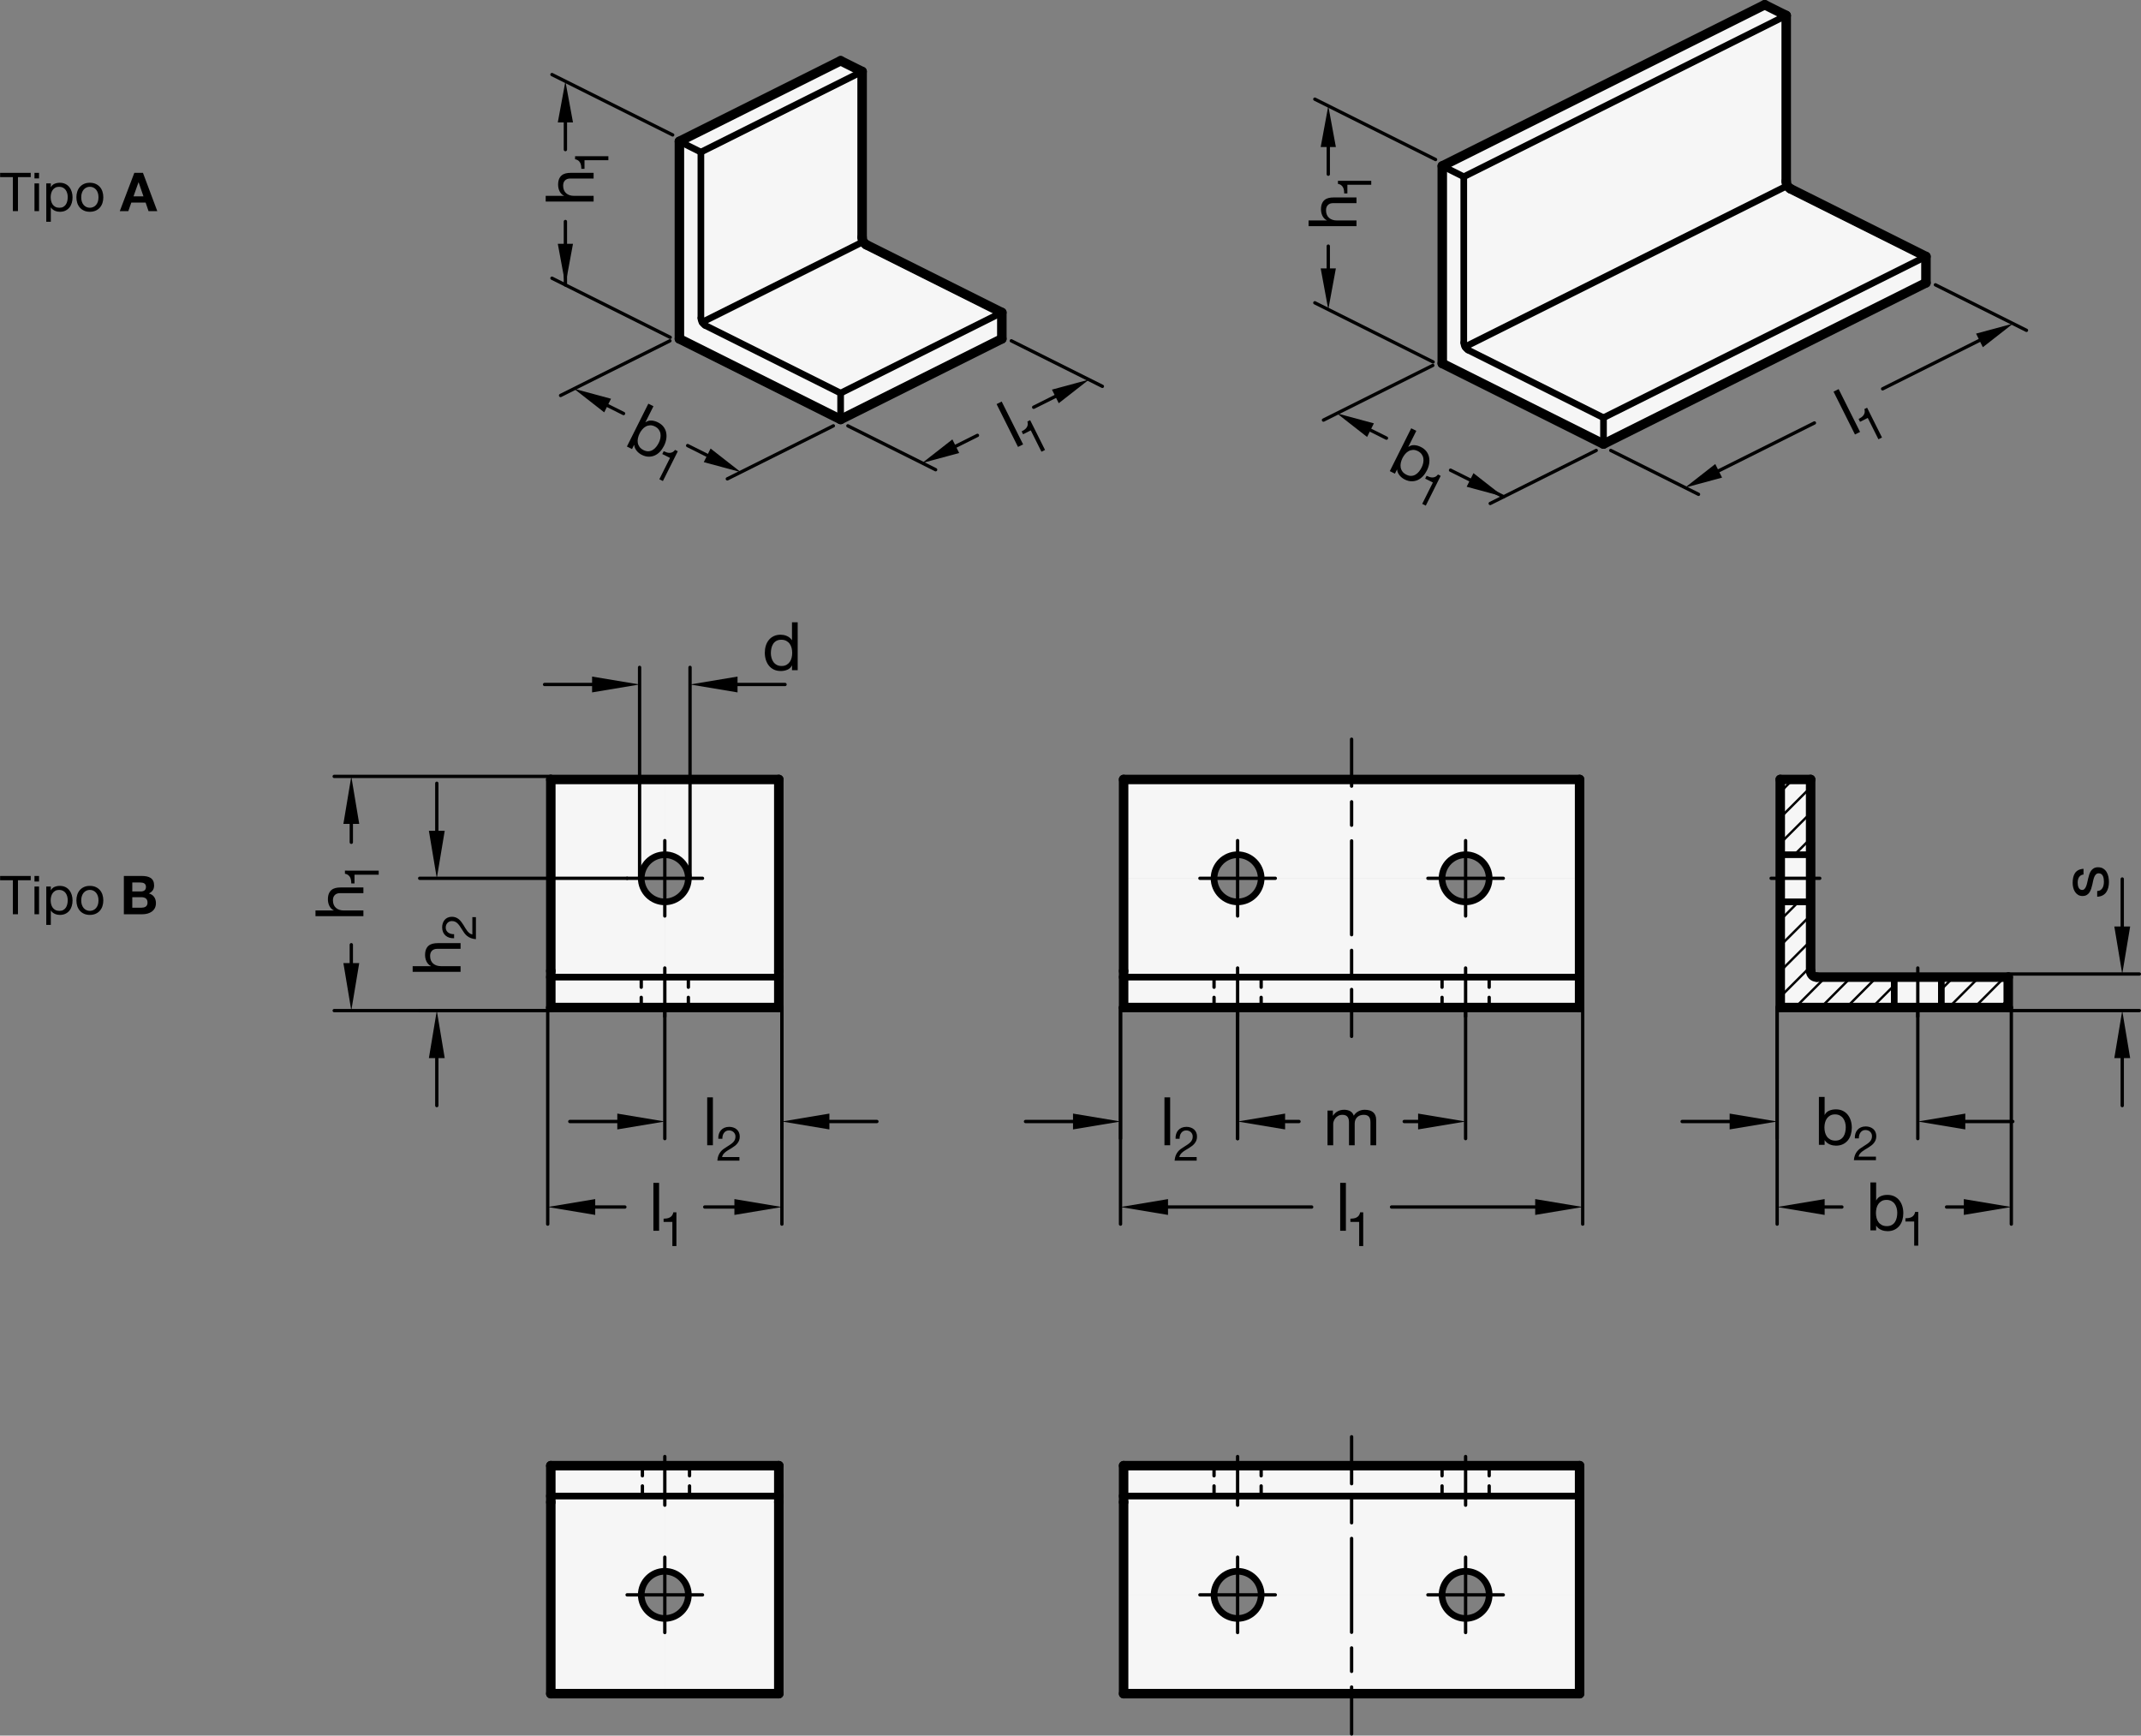 <?xml version="1.0" encoding="utf-8"?>
<!-- Generator: Adobe Illustrator 19.1.0, SVG Export Plug-In . SVG Version: 6.00 Build 0)  -->
<svg version="1.1" xmlns="http://www.w3.org/2000/svg" xmlns:xlink="http://www.w3.org/1999/xlink" x="0px" y="0px"
	 viewBox="0 0 319.42 258.928" enable-background="new 0 0 319.42 258.928" xml:space="preserve">
<rect x="0" y="0" width="319.42" height="258.928" fill="#808080" stroke="none"/>
<g id="MD_x5F_3_x5F_FUELLUNG_x5F_WS">
	<g id="LWPOLYLINE_17_">
		<path fill="#FFFFFF" d="M287.335,42.194v-3.928l-20.033-10.016c-0.485-0.199-0.804-0.668-0.813-1.192V2.312l-3.207-1.604
			l-48.106,24.053V54.22l24.053,12.026L287.335,42.194z"/>
	</g>
	<g id="LWPOLYLINE_18_">
		<path fill="#FFFFFF" d="M129.434,36.605c-0.485-0.199-0.804-0.668-0.813-1.192V10.668l-3.207-1.604l-24.053,12.026v29.459
			l24.053,12.026l24.053-12.026v-3.928L129.434,36.605z"/>
	</g>
	<g id="LWPOLYLINE_19_">
		<path fill="#FFFFFF" d="M99.184,134.544c-1.764,0-3.254-1.307-3.485-3.055c-0.01,0.001-0.02,0.001-0.03,0.001
			c-0.254,0-0.461-0.206-0.461-0.461c-0.006-0.01-0.012-0.021-0.017-0.032c-0.06-0.134,0.001-0.291,0.135-0.351
			c0.134-0.06,0.291,0.001,0.351,0.135c0.13-1.84,1.661-3.267,3.506-3.267v-11.225H82.637c0,0.254-0.206,0.461-0.461,0.461v28.113
			v0.907h17.008V134.544z"/>
	</g>
	<g id="LWPOLYLINE_20_">
		<path fill="#FFFFFF" d="M116.192,116.288H99.184v11.225c1.764,0,3.254,1.307,3.485,3.055c0.01-0.001,0.02-0.001,0.03-0.001
			c0.254,0,0.461,0.206,0.461,0.461c0.006,0.01,0.012,0.021,0.017,0.032c0.06,0.134-0.001,0.291-0.135,0.351
			s-0.291-0.001-0.351-0.135c-0.13,1.84-1.661,3.267-3.506,3.267v11.225h17.008v-0.907V116.288z"/>
	</g>
	<g id="LWPOLYLINE_21_">
		<path fill="#FFFFFF" d="M116.192,145.769H99.184v4.535h16.547c0-0.254,0.206-0.461,0.461-0.461V145.769z"/>
	</g>
	<g id="LWPOLYLINE_22_">
		<path fill="#FFFFFF" d="M99.184,145.769H82.176v4.075c0.254,0,0.461,0.206,0.461,0.461h16.547V145.769z"/>
	</g>
	<g id="LWPOLYLINE_23_">
		<path fill="#FFFFFF" d="M299.613,145.769H271.04c-0.501,0-0.907-0.405-0.908-0.906v-28.574h-4.535v34.016h34.016V145.769z"/>
	</g>
	<g id="LWPOLYLINE_24_">
		<path fill="#FFFFFF" d="M235.664,145.769h-68.031v4.075c0.254,0,0.461,0.206,0.461,0.461h67.11c0-0.254,0.206-0.461,0.461-0.461
			V145.769z"/>
	</g>
	<g id="LWPOLYLINE_25_">
		<path fill="#FFFFFF" d="M235.664,131.029h-13.493c0,1.941-1.574,3.515-3.515,3.515c-1.941,0-3.515-1.574-3.515-3.515h-26.986
			c0,1.941-1.574,3.515-3.515,3.515c-1.941,0-3.515-1.574-3.515-3.515h-13.493v13.833v0.907h68.031v-0.907V131.029z"/>
	</g>
	<g id="LWPOLYLINE_26_">
		<path fill="#FFFFFF" d="M235.664,116.288h-68.031v14.74h13.493c0-1.941,1.574-3.515,3.515-3.515c1.941,0,3.515,1.574,3.515,3.515
			h26.986c0-1.941,1.574-3.515,3.515-3.515c1.941,0,3.515,1.574,3.515,3.515h13.493V116.288z"/>
	</g>
	<g id="LWPOLYLINE_27_">
		<path fill="#FFFFFF" d="M99.184,223.19H82.176v0.907v28.573h17.008v-11.225c-1.941,0-3.515-1.574-3.515-3.515
			c0-1.941,1.574-3.515,3.515-3.515V223.19z"/>
	</g>
	<g id="LWPOLYLINE_28_">
		<path fill="#FFFFFF" d="M116.192,224.097v-0.907H99.184v11.225c1.941,0,3.515,1.574,3.515,3.515c0,1.941-1.574,3.515-3.515,3.515
			v11.225h17.008V224.097z"/>
	</g>
	<g id="LWPOLYLINE_29_">
		<rect x="82.176" y="218.655" fill="#FFFFFF" width="34.016" height="4.535"/>
	</g>
	<g id="LWPOLYLINE_30_">
		<rect x="167.633" y="218.655" fill="#FFFFFF" width="68.031" height="4.535"/>
	</g>
	<g id="LWPOLYLINE_31_">
		<path fill="#FFFFFF" d="M235.664,224.097v-0.907h-68.031v0.907v13.833h13.493c0-1.941,1.574-3.515,3.515-3.515
			c1.941,0,3.515,1.574,3.515,3.515h26.986c0-1.941,1.574-3.515,3.515-3.515c1.941,0,3.515,1.574,3.515,3.515h13.493V224.097z"/>
	</g>
	<g id="LWPOLYLINE_32_">
		<path fill="#FFFFFF" d="M235.664,237.93h-13.493c0,1.941-1.574,3.515-3.515,3.515c-1.941,0-3.515-1.574-3.515-3.515h-26.986
			c0,1.941-1.574,3.515-3.515,3.515c-1.941,0-3.515-1.574-3.515-3.515h-13.493v14.74h68.031V237.93z"/>
	</g>
</g>
<g id="MD_x5F_3_x5F_FUELLUNG_x5F_GR">
	<g id="LWPOLYLINE_1_">
		<path fill="#F6F6F6" d="M235.664,237.93h-13.493c0,1.941-1.574,3.515-3.515,3.515c-1.941,0-3.515-1.574-3.515-3.515h-26.986
			c0,1.941-1.574,3.515-3.515,3.515c-1.941,0-3.515-1.574-3.515-3.515h-13.493v14.74h68.031V237.93z"/>
	</g>
	<g id="LWPOLYLINE_2_">
		<path fill="#F6F6F6" d="M235.664,224.097v-0.907h-68.031v0.907v13.833h13.493c0-1.941,1.574-3.515,3.515-3.515
			c1.941,0,3.515,1.574,3.515,3.515h26.986c0-1.941,1.574-3.515,3.515-3.515c1.941,0,3.515,1.574,3.515,3.515h13.493V224.097z"/>
	</g>
	<g id="LWPOLYLINE_3_">
		<rect x="167.633" y="218.655" fill="#F6F6F6" width="68.031" height="4.535"/>
	</g>
	<g id="LWPOLYLINE_4_">
		<rect x="82.176" y="218.655" fill="#F6F6F6" width="34.016" height="4.535"/>
	</g>
	<g id="LWPOLYLINE_5_">
		<path fill="#F6F6F6" d="M116.192,224.097v-0.907H99.184v11.225c1.941,0,3.515,1.574,3.515,3.515c0,1.941-1.574,3.515-3.515,3.515
			v11.225h17.008V224.097z"/>
	</g>
	<g id="LWPOLYLINE_6_">
		<path fill="#F6F6F6" d="M99.184,223.19H82.176v0.907v28.573h17.008v-11.225c-1.941,0-3.515-1.574-3.515-3.515
			c0-1.941,1.574-3.515,3.515-3.515V223.19z"/>
	</g>
	<g id="LWPOLYLINE_7_">
		<path fill="#F6F6F6" d="M235.664,116.288h-68.031v14.74h13.493c0-1.941,1.574-3.515,3.515-3.515c1.941,0,3.515,1.574,3.515,3.515
			h26.986c0-1.941,1.574-3.515,3.515-3.515c1.941,0,3.515,1.574,3.515,3.515h13.493V116.288z"/>
	</g>
	<g id="LWPOLYLINE_8_">
		<path fill="#F6F6F6" d="M235.664,131.029h-13.493c0,1.941-1.574,3.515-3.515,3.515c-1.941,0-3.515-1.574-3.515-3.515h-26.986
			c0,1.941-1.574,3.515-3.515,3.515c-1.941,0-3.515-1.574-3.515-3.515h-13.493v13.833v0.907h68.031v-0.907V131.029z"/>
	</g>
	<g id="LWPOLYLINE_9_">
		<path fill="#F6F6F6" d="M235.664,145.769h-68.031v4.075c0.254,0,0.461,0.206,0.461,0.461h67.11c0-0.254,0.206-0.461,0.461-0.461
			V145.769z"/>
	</g>
	<g id="LWPOLYLINE_10_">
		<path fill="#F6F6F6" d="M299.613,145.769H271.04c-0.501,0-0.907-0.405-0.908-0.906v-28.574h-4.535v34.016h34.016V145.769z"/>
	</g>
	<g id="LWPOLYLINE_11_">
		<path fill="#F6F6F6" d="M99.184,145.769H82.176v4.075c0.254,0,0.461,0.206,0.461,0.461h16.547V145.769z"/>
	</g>
	<g id="LWPOLYLINE_12_">
		<path fill="#F6F6F6" d="M116.192,145.769H99.184v4.535h16.547c0-0.254,0.206-0.461,0.461-0.461V145.769z"/>
	</g>
	<g id="LWPOLYLINE_13_">
		<path fill="#F6F6F6" d="M116.192,116.288H99.184v11.225c1.764,0,3.254,1.307,3.485,3.055c0.01-0.001,0.02-0.001,0.03-0.001
			c0.254,0,0.461,0.206,0.461,0.461c0.006,0.01,0.012,0.021,0.017,0.032c0.06,0.134-0.001,0.291-0.135,0.351
			s-0.291-0.001-0.351-0.135c-0.13,1.84-1.661,3.267-3.506,3.267v11.225h17.008v-0.907V116.288z"/>
	</g>
	<g id="LWPOLYLINE_14_">
		<path fill="#F6F6F6" d="M99.184,134.544c-1.764,0-3.254-1.307-3.485-3.055c-0.01,0.001-0.02,0.001-0.03,0.001
			c-0.254,0-0.461-0.206-0.461-0.461c-0.006-0.01-0.012-0.021-0.017-0.032c-0.06-0.134,0.001-0.291,0.135-0.351
			c0.134-0.06,0.291,0.001,0.351,0.135c0.13-1.84,1.661-3.267,3.506-3.267v-11.225H82.637c0,0.254-0.206,0.461-0.461,0.461v28.113
			v0.907h17.008V134.544z"/>
	</g>
	<g id="LWPOLYLINE_15_">
		<path fill="#F6F6F6" d="M129.434,36.605c-0.485-0.199-0.804-0.668-0.813-1.192V10.668l-3.207-1.604l-24.053,12.026v29.459
			l24.053,12.026l24.053-12.026v-3.928L129.434,36.605z"/>
	</g>
	<g id="LWPOLYLINE_16_">
		<path fill="#F6F6F6" d="M287.335,42.194v-3.928l-20.033-10.016c-0.485-0.199-0.804-0.668-0.813-1.192V2.312l-3.207-1.604
			l-48.106,24.053V54.22l24.053,12.026L287.335,42.194z"/>
	</g>
</g>
<g id="MD_x5F_2_x5F_SCHRAFFUR">
	<g id="HATCH">
		<path fill-rule="evenodd" clip-rule="evenodd" fill="none" d="M270.133,116.288h-4.535v11.225h4.535V116.288z M270.133,134.544
			h-4.535v15.3l0.461,0.461h16.547v-4.535H271.04l-0.908-0.906V134.544z M299.613,146.229l-0.461-0.461h-9.517v4.535h9.517
			l0.461-0.461V146.229z"/>
		
			<path fill="none" stroke="#000000" stroke-width="0.354" stroke-linecap="round" stroke-linejoin="round" stroke-miterlimit="10" d="
			M265.597,118.176l1.888-1.888 M265.597,121.994l4.535-4.535 M265.597,125.813l4.535-4.535 M267.715,127.514l2.418-2.418
			 M265.597,137.268l2.724-2.724 M265.597,141.086l4.535-4.535 M265.597,144.905l4.535-4.535 M265.597,148.723l4.535-4.535
			 M267.835,150.304l4.535-4.535 M271.653,150.304l4.535-4.535 M275.471,150.304l4.535-4.535 M279.29,150.304l3.316-3.316
			 M289.635,147.595l1.827-1.827 M290.745,150.304l4.535-4.535 M294.563,150.304l4.535-4.535 M298.382,150.304l1.232-1.232"/>
	</g>
</g>
<g id="MD_x5F_1_x5F_100">
	<g id="ARC">
		
			<path fill="none" stroke="#000000" stroke-width="1.417" stroke-linecap="round" stroke-linejoin="round" stroke-miterlimit="10" d="
			M270.133,144.862c0,0.501,0.406,0.907,0.907,0.907"/>
	</g>
	<g id="LINE">
		
			<line fill="none" stroke="#000000" stroke-width="1.417" stroke-linecap="round" stroke-linejoin="round" stroke-miterlimit="10" x1="265.597" y1="116.288" x2="265.597" y2="150.304"/>
	</g>
	<g id="LINE_1_">
		
			<line fill="none" stroke="#000000" stroke-width="1.417" stroke-linecap="round" stroke-linejoin="round" stroke-miterlimit="10" x1="265.597" y1="150.304" x2="299.613" y2="150.304"/>
	</g>
	<g id="LINE_2_">
		
			<line fill="none" stroke="#000000" stroke-width="1.417" stroke-linecap="round" stroke-linejoin="round" stroke-miterlimit="10" x1="299.613" y1="150.304" x2="299.613" y2="145.769"/>
	</g>
	<g id="LINE_3_">
		
			<line fill="none" stroke="#000000" stroke-width="1.417" stroke-linecap="round" stroke-linejoin="round" stroke-miterlimit="10" x1="299.613" y1="145.769" x2="271.04" y2="145.769"/>
	</g>
	<g id="LINE_4_">
		
			<line fill="none" stroke="#000000" stroke-width="1.417" stroke-linecap="round" stroke-linejoin="round" stroke-miterlimit="10" x1="270.133" y1="144.862" x2="270.133" y2="116.288"/>
	</g>
	<g id="LINE_5_">
		
			<line fill="none" stroke="#000000" stroke-width="1.417" stroke-linecap="round" stroke-linejoin="round" stroke-miterlimit="10" x1="270.133" y1="116.288" x2="265.597" y2="116.288"/>
	</g>
	<g id="LINE_13_">
		
			<line fill="none" stroke="#000000" stroke-width="1.417" stroke-linecap="round" stroke-linejoin="round" stroke-miterlimit="10" x1="101.361" y1="50.549" x2="125.414" y2="62.576"/>
	</g>
	<g id="LINE_14_">
		
			<line fill="none" stroke="#000000" stroke-width="1.417" stroke-linecap="round" stroke-linejoin="round" stroke-miterlimit="10" x1="101.361" y1="21.091" x2="101.361" y2="50.549"/>
	</g>
	<g id="LINE_17_">
		
			<line fill="none" stroke="#000000" stroke-width="1.417" stroke-linecap="round" stroke-linejoin="round" stroke-miterlimit="10" x1="149.466" y1="46.621" x2="129.262" y2="36.519"/>
	</g>
	<g id="LINE_18_">
		
			<line fill="none" stroke="#000000" stroke-width="1.417" stroke-linecap="round" stroke-linejoin="round" stroke-miterlimit="10" x1="149.466" y1="50.549" x2="149.466" y2="46.621"/>
	</g>
	<g id="LINE_19_">
		
			<line fill="none" stroke="#000000" stroke-width="1.417" stroke-linecap="round" stroke-linejoin="round" stroke-miterlimit="10" x1="149.466" y1="50.549" x2="125.414" y2="62.576"/>
	</g>
	<g id="LINE_20_">
		
			<line fill="none" stroke="#000000" stroke-width="1.417" stroke-linecap="round" stroke-linejoin="round" stroke-miterlimit="10" x1="125.414" y1="9.064" x2="101.361" y2="21.091"/>
	</g>
	<g id="LINE_21_">
		
			<line fill="none" stroke="#000000" stroke-width="1.417" stroke-linecap="round" stroke-linejoin="round" stroke-miterlimit="10" x1="128.621" y1="10.668" x2="125.414" y2="9.064"/>
	</g>
	<g id="LINE_23_">
		
			<line fill="none" stroke="#000000" stroke-width="1.417" stroke-linecap="round" stroke-linejoin="round" stroke-miterlimit="10" x1="128.621" y1="35.413" x2="128.621" y2="10.668"/>
	</g>
	<g id="ARC_2_">
		
			<path fill="none" stroke="#000000" stroke-width="1.417" stroke-linecap="round" stroke-linejoin="round" stroke-miterlimit="10" d="
			M128.621,35.413c0.008,0.455,0.25,0.874,0.641,1.106"/>
	</g>
	<g id="LINE_29_">
		
			<line fill="none" stroke="#000000" stroke-width="1.417" stroke-linecap="round" stroke-linejoin="round" stroke-miterlimit="10" x1="116.192" y1="150.304" x2="116.192" y2="145.769"/>
	</g>
	<g id="LINE_30_">
		
			<line fill="none" stroke="#000000" stroke-width="1.417" stroke-linecap="round" stroke-linejoin="round" stroke-miterlimit="10" x1="82.176" y1="150.304" x2="82.176" y2="145.769"/>
	</g>
	<g id="LINE_31_">
		
			<line fill="none" stroke="#000000" stroke-width="1.417" stroke-linecap="round" stroke-linejoin="round" stroke-miterlimit="10" x1="116.192" y1="150.304" x2="82.176" y2="150.304"/>
	</g>
	<g id="LINE_32_">
		
			<line fill="none" stroke="#000000" stroke-width="1.417" stroke-linecap="round" stroke-linejoin="round" stroke-miterlimit="10" x1="82.176" y1="145.769" x2="82.176" y2="144.862"/>
	</g>
	<g id="LINE_33_">
		
			<line fill="none" stroke="#000000" stroke-width="1.417" stroke-linecap="round" stroke-linejoin="round" stroke-miterlimit="10" x1="116.192" y1="144.862" x2="116.192" y2="145.769"/>
	</g>
	<g id="LINE_34_">
		
			<line fill="none" stroke="#000000" stroke-width="1.417" stroke-linecap="round" stroke-linejoin="round" stroke-miterlimit="10" x1="116.192" y1="116.288" x2="82.176" y2="116.288"/>
	</g>
	<g id="LINE_35_">
		
			<line fill="none" stroke="#000000" stroke-width="1.417" stroke-linecap="round" stroke-linejoin="round" stroke-miterlimit="10" x1="82.176" y1="144.862" x2="82.176" y2="116.288"/>
	</g>
	<g id="LINE_36_">
		
			<line fill="none" stroke="#000000" stroke-width="1.417" stroke-linecap="round" stroke-linejoin="round" stroke-miterlimit="10" x1="116.192" y1="144.862" x2="116.192" y2="116.288"/>
	</g>
	<g id="LINE_58_">
		
			<line fill="none" stroke="#000000" stroke-width="1.417" stroke-linecap="round" stroke-linejoin="round" stroke-miterlimit="10" x1="215.176" y1="54.22" x2="239.229" y2="66.246"/>
	</g>
	<g id="LINE_59_">
		
			<line fill="none" stroke="#000000" stroke-width="1.417" stroke-linecap="round" stroke-linejoin="round" stroke-miterlimit="10" x1="215.176" y1="24.761" x2="215.176" y2="54.22"/>
	</g>
	<g id="LINE_62_">
		
			<line fill="none" stroke="#000000" stroke-width="1.417" stroke-linecap="round" stroke-linejoin="round" stroke-miterlimit="10" x1="287.335" y1="38.266" x2="267.13" y2="28.164"/>
	</g>
	<g id="LINE_63_">
		
			<line fill="none" stroke="#000000" stroke-width="1.417" stroke-linecap="round" stroke-linejoin="round" stroke-miterlimit="10" x1="287.335" y1="42.194" x2="287.335" y2="38.266"/>
	</g>
	<g id="LINE_64_">
		
			<line fill="none" stroke="#000000" stroke-width="1.417" stroke-linecap="round" stroke-linejoin="round" stroke-miterlimit="10" x1="287.335" y1="42.194" x2="239.229" y2="66.246"/>
	</g>
	<g id="LINE_65_">
		
			<line fill="none" stroke="#000000" stroke-width="1.417" stroke-linecap="round" stroke-linejoin="round" stroke-miterlimit="10" x1="263.282" y1="0.709" x2="215.176" y2="24.761"/>
	</g>
	<g id="LINE_66_">
		
			<line fill="none" stroke="#000000" stroke-width="1.417" stroke-linecap="round" stroke-linejoin="round" stroke-miterlimit="10" x1="266.489" y1="2.312" x2="263.282" y2="0.709"/>
	</g>
	<g id="LINE_68_">
		
			<line fill="none" stroke="#000000" stroke-width="1.417" stroke-linecap="round" stroke-linejoin="round" stroke-miterlimit="10" x1="266.489" y1="27.057" x2="266.489" y2="2.312"/>
	</g>
	<g id="ARC_4_">
		
			<path fill="none" stroke="#000000" stroke-width="1.417" stroke-linecap="round" stroke-linejoin="round" stroke-miterlimit="10" d="
			M266.489,27.057c0.008,0.455,0.25,0.874,0.641,1.106"/>
	</g>
	<g id="LINE_78_">
		
			<line fill="none" stroke="#000000" stroke-width="1.417" stroke-linecap="round" stroke-linejoin="round" stroke-miterlimit="10" x1="235.664" y1="150.304" x2="235.664" y2="145.769"/>
	</g>
	<g id="LINE_79_">
		
			<line fill="none" stroke="#000000" stroke-width="1.417" stroke-linecap="round" stroke-linejoin="round" stroke-miterlimit="10" x1="167.633" y1="150.304" x2="167.633" y2="145.769"/>
	</g>
	<g id="LINE_80_">
		
			<line fill="none" stroke="#000000" stroke-width="1.417" stroke-linecap="round" stroke-linejoin="round" stroke-miterlimit="10" x1="235.664" y1="150.304" x2="167.633" y2="150.304"/>
	</g>
	<g id="LINE_81_">
		
			<line fill="none" stroke="#000000" stroke-width="1.417" stroke-linecap="round" stroke-linejoin="round" stroke-miterlimit="10" x1="167.633" y1="145.769" x2="167.633" y2="144.862"/>
	</g>
	<g id="LINE_82_">
		
			<line fill="none" stroke="#000000" stroke-width="1.417" stroke-linecap="round" stroke-linejoin="round" stroke-miterlimit="10" x1="235.664" y1="144.862" x2="235.664" y2="145.769"/>
	</g>
	<g id="LINE_83_">
		
			<line fill="none" stroke="#000000" stroke-width="1.417" stroke-linecap="round" stroke-linejoin="round" stroke-miterlimit="10" x1="235.664" y1="116.288" x2="167.633" y2="116.288"/>
	</g>
	<g id="LINE_84_">
		
			<line fill="none" stroke="#000000" stroke-width="1.417" stroke-linecap="round" stroke-linejoin="round" stroke-miterlimit="10" x1="167.633" y1="144.862" x2="167.633" y2="116.288"/>
	</g>
	<g id="LINE_85_">
		
			<line fill="none" stroke="#000000" stroke-width="1.417" stroke-linecap="round" stroke-linejoin="round" stroke-miterlimit="10" x1="235.664" y1="144.862" x2="235.664" y2="116.288"/>
	</g>
	<g id="LINE_150_">
		
			<line fill="none" stroke="#000000" stroke-width="1.417" stroke-linecap="round" stroke-linejoin="round" stroke-miterlimit="10" x1="116.192" y1="218.655" x2="116.192" y2="223.19"/>
	</g>
	<g id="LINE_151_">
		
			<line fill="none" stroke="#000000" stroke-width="1.417" stroke-linecap="round" stroke-linejoin="round" stroke-miterlimit="10" x1="82.176" y1="218.655" x2="82.176" y2="223.19"/>
	</g>
	<g id="LINE_152_">
		
			<line fill="none" stroke="#000000" stroke-width="1.417" stroke-linecap="round" stroke-linejoin="round" stroke-miterlimit="10" x1="116.192" y1="218.655" x2="82.176" y2="218.655"/>
	</g>
	<g id="LINE_153_">
		
			<line fill="none" stroke="#000000" stroke-width="1.417" stroke-linecap="round" stroke-linejoin="round" stroke-miterlimit="10" x1="82.176" y1="223.19" x2="82.176" y2="224.097"/>
	</g>
	<g id="LINE_154_">
		
			<line fill="none" stroke="#000000" stroke-width="1.417" stroke-linecap="round" stroke-linejoin="round" stroke-miterlimit="10" x1="116.192" y1="224.097" x2="116.192" y2="223.19"/>
	</g>
	<g id="LINE_155_">
		
			<line fill="none" stroke="#000000" stroke-width="1.417" stroke-linecap="round" stroke-linejoin="round" stroke-miterlimit="10" x1="116.192" y1="252.67" x2="82.176" y2="252.67"/>
	</g>
	<g id="LINE_156_">
		
			<line fill="none" stroke="#000000" stroke-width="1.417" stroke-linecap="round" stroke-linejoin="round" stroke-miterlimit="10" x1="82.176" y1="224.097" x2="82.176" y2="252.67"/>
	</g>
	<g id="LINE_157_">
		
			<line fill="none" stroke="#000000" stroke-width="1.417" stroke-linecap="round" stroke-linejoin="round" stroke-miterlimit="10" x1="116.192" y1="224.097" x2="116.192" y2="252.67"/>
	</g>
	<g id="LINE_159_">
		
			<line fill="none" stroke="#000000" stroke-width="1.417" stroke-linecap="round" stroke-linejoin="round" stroke-miterlimit="10" x1="235.664" y1="218.655" x2="235.664" y2="223.19"/>
	</g>
	<g id="LINE_160_">
		
			<line fill="none" stroke="#000000" stroke-width="1.417" stroke-linecap="round" stroke-linejoin="round" stroke-miterlimit="10" x1="167.633" y1="218.655" x2="167.633" y2="223.19"/>
	</g>
	<g id="LINE_161_">
		
			<line fill="none" stroke="#000000" stroke-width="1.417" stroke-linecap="round" stroke-linejoin="round" stroke-miterlimit="10" x1="235.664" y1="218.655" x2="167.633" y2="218.655"/>
	</g>
	<g id="LINE_162_">
		
			<line fill="none" stroke="#000000" stroke-width="1.417" stroke-linecap="round" stroke-linejoin="round" stroke-miterlimit="10" x1="167.633" y1="223.19" x2="167.633" y2="224.097"/>
	</g>
	<g id="LINE_163_">
		
			<line fill="none" stroke="#000000" stroke-width="1.417" stroke-linecap="round" stroke-linejoin="round" stroke-miterlimit="10" x1="235.664" y1="224.097" x2="235.664" y2="223.19"/>
	</g>
	<g id="LINE_164_">
		
			<line fill="none" stroke="#000000" stroke-width="1.417" stroke-linecap="round" stroke-linejoin="round" stroke-miterlimit="10" x1="235.664" y1="252.67" x2="167.633" y2="252.67"/>
	</g>
	<g id="LINE_165_">
		
			<line fill="none" stroke="#000000" stroke-width="1.417" stroke-linecap="round" stroke-linejoin="round" stroke-miterlimit="10" x1="167.633" y1="224.097" x2="167.633" y2="252.67"/>
	</g>
	<g id="LINE_166_">
		
			<line fill="none" stroke="#000000" stroke-width="1.417" stroke-linecap="round" stroke-linejoin="round" stroke-miterlimit="10" x1="235.664" y1="224.097" x2="235.664" y2="252.67"/>
	</g>
</g>
<g id="MD_x5F_2_x5F_BEMASSUNG">
	<g id="LINE_6_">
		
			<line stroke="#000000" stroke-width="0.496" stroke-linecap="round" stroke-linejoin="round" stroke-miterlimit="10" x1="265.137" y1="150.304" x2="265.137" y2="182.619"/>
	</g>
	<g id="LINE_7_">
		
			<line stroke="#000000" stroke-width="0.496" stroke-linecap="round" stroke-linejoin="round" stroke-miterlimit="10" x1="300.074" y1="150.304" x2="300.074" y2="182.619"/>
	</g>
	<g id="LINE_8_">
		
			<line stroke="#000000" stroke-width="0.496" stroke-linecap="round" stroke-linejoin="round" stroke-miterlimit="10" x1="272.223" y1="180.068" x2="274.795" y2="180.068"/>
	</g>
	<g id="LINE_9_">
		
			<line stroke="#000000" stroke-width="0.496" stroke-linecap="round" stroke-linejoin="round" stroke-miterlimit="10" x1="292.987" y1="180.068" x2="290.415" y2="180.068"/>
	</g>
	<g id="MTEXT">
		<g>
			<path d="M279.053,176.406h0.852v2.672h0.02c0.141-0.286,0.36-0.495,0.661-0.625c0.3-0.13,0.63-0.195,0.99-0.195
				c0.4,0,0.749,0.073,1.046,0.22c0.297,0.147,0.544,0.346,0.741,0.596c0.196,0.251,0.346,0.539,0.445,0.866
				c0.101,0.327,0.15,0.674,0.15,1.041s-0.049,0.714-0.146,1.041s-0.243,0.612-0.44,0.855c-0.196,0.244-0.443,0.438-0.74,0.581
				c-0.297,0.143-0.643,0.215-1.036,0.215c-0.134,0-0.277-0.014-0.431-0.04s-0.307-0.072-0.46-0.135
				c-0.154-0.063-0.299-0.147-0.436-0.251c-0.137-0.103-0.252-0.231-0.346-0.385h-0.02v0.69h-0.852V176.406z M283.057,180.919
				c0-0.24-0.031-0.475-0.095-0.705s-0.16-0.436-0.29-0.616c-0.131-0.18-0.297-0.323-0.501-0.43c-0.203-0.107-0.442-0.16-0.716-0.16
				c-0.287,0-0.53,0.057-0.73,0.17s-0.363,0.262-0.49,0.445s-0.219,0.393-0.275,0.626s-0.085,0.47-0.085,0.71
				c0,0.254,0.03,0.499,0.09,0.736c0.061,0.236,0.155,0.445,0.285,0.625c0.131,0.181,0.299,0.325,0.506,0.436
				s0.457,0.165,0.751,0.165c0.286,0,0.53-0.057,0.73-0.17s0.36-0.264,0.48-0.45s0.207-0.4,0.26-0.641
				C283.03,181.42,283.057,181.173,283.057,180.919z"/>
		</g>
		<g>
			<path d="M286.186,185.838h-0.604v-3.61h-1.308v-0.483c0.171,0,0.336-0.013,0.497-0.039c0.161-0.025,0.307-0.074,0.438-0.146
				c0.13-0.071,0.24-0.168,0.33-0.291s0.151-0.279,0.185-0.47h0.462V185.838z"/>
		</g>
	</g>
	<g id="SOLID">
		<polygon points="272.223,178.887 265.137,180.068 272.223,181.249 		"/>
	</g>
	<g id="SOLID_1_">
		<polygon points="292.987,178.887 300.074,180.068 292.987,181.249 		"/>
	</g>
	<g id="SOLID_2_">
		<polygon points="137.584,69.073 142.088,65.553 143.102,67.582 		"/>
	</g>
	<g id="SOLID_3_">
		<polygon points="162.461,56.635 157.957,60.154 156.943,58.126 		"/>
	</g>
	<g id="LINE_24_">
		
			<line stroke="#000000" stroke-width="0.496" stroke-linecap="round" stroke-linejoin="round" stroke-miterlimit="10" x1="126.498" y1="63.53" x2="139.589" y2="70.075"/>
	</g>
	<g id="LINE_25_">
		
			<line stroke="#000000" stroke-width="0.496" stroke-linecap="round" stroke-linejoin="round" stroke-miterlimit="10" x1="150.881" y1="50.844" x2="164.466" y2="57.637"/>
	</g>
	<g id="LINE_26_">
		
			<line stroke="#000000" stroke-width="0.496" stroke-linecap="round" stroke-linejoin="round" stroke-miterlimit="10" x1="142.595" y1="66.567" x2="145.828" y2="64.951"/>
	</g>
	<g id="LINE_27_">
		
			<line stroke="#000000" stroke-width="0.496" stroke-linecap="round" stroke-linejoin="round" stroke-miterlimit="10" x1="157.45" y1="59.14" x2="154.218" y2="60.756"/>
	</g>
	<g id="LINE_37_">
		
			<line stroke="#000000" stroke-width="0.496" stroke-linecap="round" stroke-linejoin="round" stroke-miterlimit="10" x1="82.176" y1="150.765" x2="49.861" y2="150.765"/>
	</g>
	<g id="LINE_38_">
		
			<line stroke="#000000" stroke-width="0.496" stroke-linecap="round" stroke-linejoin="round" stroke-miterlimit="10" x1="82.176" y1="115.828" x2="49.861" y2="115.828"/>
	</g>
	<g id="LINE_39_">
		
			<line stroke="#000000" stroke-width="0.496" stroke-linecap="round" stroke-linejoin="round" stroke-miterlimit="10" x1="52.412" y1="143.678" x2="52.412" y2="140.938"/>
	</g>
	<g id="LINE_40_">
		
			<line stroke="#000000" stroke-width="0.496" stroke-linecap="round" stroke-linejoin="round" stroke-miterlimit="10" x1="52.412" y1="122.914" x2="52.412" y2="125.655"/>
	</g>
	<g id="MTEXT_1_">
		<g>
			<path d="M47.067,136.68v-0.851H49.8v-0.02c-0.153-0.067-0.287-0.162-0.4-0.286c-0.113-0.123-0.205-0.258-0.275-0.405
				c-0.07-0.146-0.121-0.302-0.155-0.465c-0.033-0.164-0.05-0.322-0.05-0.476c0-0.34,0.047-0.624,0.14-0.851
				c0.094-0.227,0.224-0.411,0.391-0.551s0.365-0.238,0.596-0.295s0.485-0.085,0.766-0.085h3.403v0.851h-3.503
				c-0.32,0-0.574,0.093-0.761,0.28c-0.188,0.187-0.28,0.444-0.28,0.771c0,0.26,0.04,0.485,0.12,0.676
				c0.08,0.19,0.193,0.349,0.34,0.476c0.147,0.126,0.319,0.222,0.516,0.285c0.197,0.063,0.412,0.095,0.646,0.095h2.923v0.851H47.067
				z"/>
		</g>
		<g>
			<path d="M56.5,129.886v0.604h-3.61v1.308h-0.483c0-0.171-0.013-0.336-0.039-0.498c-0.025-0.161-0.074-0.307-0.146-0.437
				s-0.168-0.24-0.291-0.331c-0.123-0.09-0.279-0.151-0.47-0.185v-0.462H56.5z"/>
		</g>
	</g>
	<g id="SOLID_4_">
		<polygon points="51.231,143.678 52.412,150.765 53.594,143.678 		"/>
	</g>
	<g id="SOLID_5_">
		<polygon points="51.231,122.914 52.412,115.828 53.594,122.914 		"/>
	</g>
	<g id="SOLID_6_">
		<polygon points="198.169,15.797 199.302,21.934 197.035,21.934 		"/>
	</g>
	<g id="SOLID_7_">
		<polygon points="198.169,46.177 197.035,40.039 199.302,40.039 		"/>
	</g>
	<g id="LINE_69_">
		
			<line stroke="#000000" stroke-width="0.496" stroke-linecap="round" stroke-linejoin="round" stroke-miterlimit="10" x1="214.174" y1="23.8" x2="196.164" y2="14.795"/>
	</g>
	<g id="LINE_70_">
		
			<line stroke="#000000" stroke-width="0.496" stroke-linecap="round" stroke-linejoin="round" stroke-miterlimit="10" x1="213.806" y1="53.995" x2="196.164" y2="45.174"/>
	</g>
	<g id="LINE_71_">
		
			<line stroke="#000000" stroke-width="0.496" stroke-linecap="round" stroke-linejoin="round" stroke-miterlimit="10" x1="198.169" y1="21.934" x2="198.169" y2="25.988"/>
	</g>
	<g id="LINE_72_">
		
			<line stroke="#000000" stroke-width="0.496" stroke-linecap="round" stroke-linejoin="round" stroke-miterlimit="10" x1="198.169" y1="40.039" x2="198.169" y2="36.718"/>
	</g>
	<g id="MTEXT_3_">
		<g>
			<path d="M195.229,33.74v-0.851h2.732v-0.02c-0.153-0.067-0.287-0.162-0.4-0.286c-0.113-0.123-0.205-0.258-0.275-0.405
				c-0.07-0.146-0.121-0.302-0.155-0.465c-0.033-0.164-0.05-0.322-0.05-0.476c0-0.34,0.047-0.624,0.14-0.851
				c0.094-0.227,0.224-0.411,0.391-0.551s0.365-0.238,0.596-0.295s0.485-0.085,0.766-0.085h3.403v0.851h-3.503
				c-0.32,0-0.574,0.093-0.761,0.28c-0.188,0.187-0.28,0.444-0.28,0.771c0,0.26,0.04,0.485,0.12,0.676
				c0.08,0.19,0.193,0.349,0.34,0.476c0.147,0.126,0.319,0.222,0.516,0.285c0.197,0.063,0.412,0.095,0.646,0.095h2.923v0.851
				H195.229z"/>
		</g>
		<g>
			<path d="M204.579,26.973v0.595h-3.56v1.29h-0.477c0-0.168-0.013-0.332-0.038-0.491s-0.073-0.302-0.144-0.431
				s-0.166-0.237-0.287-0.326c-0.122-0.088-0.275-0.149-0.463-0.182v-0.455H204.579z"/>
		</g>
	</g>
	<g id="SOLID_8_">
		<polygon points="251.4,72.744 255.904,69.224 256.918,71.252 		"/>
	</g>
	<g id="SOLID_9_">
		<polygon points="300.329,48.279 295.826,51.799 294.811,49.77 		"/>
	</g>
	<g id="LINE_73_">
		
			<line stroke="#000000" stroke-width="0.496" stroke-linecap="round" stroke-linejoin="round" stroke-miterlimit="10" x1="240.314" y1="67.201" x2="253.404" y2="73.746"/>
	</g>
	<g id="LINE_74_">
		
			<line stroke="#000000" stroke-width="0.496" stroke-linecap="round" stroke-linejoin="round" stroke-miterlimit="10" x1="288.749" y1="42.489" x2="302.334" y2="49.281"/>
	</g>
	<g id="LINE_75_">
		
			<line stroke="#000000" stroke-width="0.496" stroke-linecap="round" stroke-linejoin="round" stroke-miterlimit="10" x1="256.411" y1="70.238" x2="270.696" y2="63.096"/>
	</g>
	<g id="LINE_76_">
		
			<line stroke="#000000" stroke-width="0.496" stroke-linecap="round" stroke-linejoin="round" stroke-miterlimit="10" x1="295.318" y1="50.784" x2="280.872" y2="58.007"/>
	</g>
	<g id="MTEXT_5_">
		<g>
			<path d="M273.55,58.429l0.762-0.381l3.195,6.392l-0.76,0.38L273.55,58.429z"/>
		</g>
		<g>
			<path d="M280.78,65.269l-0.533,0.267l-1.592-3.184l-1.153,0.576l-0.213-0.426c0.15-0.075,0.291-0.16,0.422-0.254
				s0.237-0.2,0.321-0.32c0.083-0.121,0.138-0.255,0.162-0.403c0.025-0.148,0.012-0.313-0.043-0.495l0.407-0.204L280.78,65.269z"/>
		</g>
	</g>
	<g id="SOLID_10_">
		<polygon points="199.456,61.668 204.974,63.159 203.96,65.188 		"/>
	</g>
	<g id="SOLID_11_">
		<polygon points="224.333,74.106 218.815,72.615 219.829,70.587 		"/>
	</g>
	<g id="LINE_101_">
		
			<line stroke="#000000" stroke-width="0.496" stroke-linecap="round" stroke-linejoin="round" stroke-miterlimit="10" x1="213.762" y1="54.515" x2="197.452" y2="62.67"/>
	</g>
	<g id="LINE_102_">
		
			<line stroke="#000000" stroke-width="0.496" stroke-linecap="round" stroke-linejoin="round" stroke-miterlimit="10" x1="238.145" y1="67.201" x2="222.329" y2="75.109"/>
	</g>
	<g id="LINE_103_">
		
			<line stroke="#000000" stroke-width="0.496" stroke-linecap="round" stroke-linejoin="round" stroke-miterlimit="10" x1="204.467" y1="64.173" x2="206.847" y2="65.363"/>
	</g>
	<g id="LINE_104_">
		
			<line stroke="#000000" stroke-width="0.496" stroke-linecap="round" stroke-linejoin="round" stroke-miterlimit="10" x1="224.333" y1="74.106" x2="216.407" y2="70.144"/>
	</g>
	<g id="MTEXT_6_">
		<g>
			<path d="M210.542,63.893l0.762,0.381l-1.195,2.39l0.019,0.009c0.253-0.193,0.544-0.282,0.87-0.264
				c0.327,0.019,0.651,0.107,0.974,0.269c0.358,0.18,0.638,0.4,0.837,0.664c0.199,0.265,0.332,0.553,0.396,0.864
				c0.063,0.313,0.068,0.637,0.012,0.974c-0.058,0.338-0.168,0.67-0.332,0.998c-0.164,0.329-0.362,0.617-0.595,0.867
				c-0.233,0.249-0.492,0.438-0.776,0.568c-0.285,0.13-0.594,0.192-0.923,0.188s-0.671-0.095-1.022-0.271
				c-0.119-0.06-0.242-0.136-0.367-0.229c-0.126-0.093-0.242-0.202-0.352-0.326c-0.109-0.126-0.201-0.266-0.277-0.419
				c-0.077-0.153-0.122-0.32-0.137-0.499l-0.018-0.009l-0.309,0.617l-0.762-0.381L210.542,63.893z M212.104,69.72
				c0.107-0.215,0.185-0.438,0.23-0.672c0.047-0.235,0.052-0.462,0.017-0.682c-0.036-0.219-0.121-0.422-0.255-0.607
				c-0.135-0.188-0.325-0.342-0.569-0.465c-0.257-0.128-0.5-0.186-0.729-0.174s-0.442,0.071-0.639,0.179
				c-0.194,0.108-0.37,0.253-0.525,0.437s-0.286,0.382-0.394,0.597c-0.114,0.228-0.196,0.461-0.249,0.699
				c-0.052,0.238-0.06,0.468-0.024,0.687c0.036,0.221,0.122,0.425,0.258,0.616c0.136,0.19,0.335,0.352,0.598,0.483
				c0.257,0.128,0.5,0.187,0.729,0.175s0.44-0.075,0.631-0.188c0.191-0.112,0.364-0.266,0.52-0.456
				C211.857,70.157,211.991,69.948,212.104,69.72z"/>
		</g>
		<g>
			<path d="M212.716,75.435l-0.532-0.267l1.592-3.185l-1.153-0.576l0.213-0.426c0.151,0.075,0.303,0.137,0.456,0.186
				c0.153,0.048,0.304,0.069,0.45,0.064c0.146-0.006,0.286-0.043,0.42-0.111c0.133-0.07,0.256-0.18,0.369-0.333l0.407,0.204
				L212.716,75.435z"/>
		</g>
	</g>
	<g id="LINE_106_">
		
			<line stroke="#000000" stroke-width="0.496" stroke-linecap="round" stroke-linejoin="round" stroke-miterlimit="10" x1="116.653" y1="150.304" x2="116.653" y2="169.863"/>
	</g>
	<g id="LINE_107_">
		
			<line stroke="#000000" stroke-width="0.496" stroke-linecap="round" stroke-linejoin="round" stroke-miterlimit="10" x1="99.184" y1="150.304" x2="99.184" y2="169.863"/>
	</g>
	<g id="LINE_108_">
		
			<line stroke="#000000" stroke-width="0.496" stroke-linecap="round" stroke-linejoin="round" stroke-miterlimit="10" x1="123.739" y1="167.312" x2="130.826" y2="167.312"/>
	</g>
	<g id="LINE_109_">
		
			<line stroke="#000000" stroke-width="0.496" stroke-linecap="round" stroke-linejoin="round" stroke-miterlimit="10" x1="92.097" y1="167.312" x2="85.011" y2="167.312"/>
	</g>
	<g id="SOLID_12_">
		<polygon points="123.739,166.131 116.653,167.312 123.739,168.493 		"/>
	</g>
	<g id="SOLID_13_">
		<polygon points="92.097,166.131 99.184,167.312 92.097,168.493 		"/>
	</g>
	<g id="MTEXT_7_">
		<g>
			<path d="M105.508,163.709h0.851v7.146h-0.851V163.709z"/>
		</g>
		<g>
			<path d="M107.167,169.892c-0.014-0.256,0.013-0.492,0.082-0.711c0.068-0.218,0.171-0.406,0.309-0.564
				c0.137-0.159,0.31-0.283,0.519-0.373s0.445-0.136,0.711-0.136c0.218,0,0.423,0.032,0.615,0.097
				c0.192,0.063,0.359,0.156,0.501,0.277c0.142,0.12,0.254,0.272,0.337,0.454c0.083,0.183,0.125,0.39,0.125,0.622
				c0,0.223-0.035,0.419-0.103,0.59c-0.069,0.171-0.16,0.323-0.274,0.458c-0.113,0.136-0.244,0.258-0.391,0.366
				c-0.147,0.109-0.298,0.213-0.455,0.313c-0.157,0.095-0.313,0.188-0.469,0.281c-0.156,0.092-0.3,0.19-0.43,0.295
				s-0.241,0.217-0.334,0.337c-0.092,0.121-0.153,0.26-0.181,0.416h2.587v0.533h-3.291c0.024-0.299,0.078-0.553,0.164-0.764
				s0.191-0.395,0.316-0.551s0.268-0.293,0.426-0.409s0.328-0.229,0.508-0.337c0.213-0.133,0.4-0.255,0.561-0.366
				s0.295-0.224,0.402-0.338c0.106-0.113,0.187-0.236,0.242-0.369c0.054-0.133,0.082-0.287,0.082-0.462
				c0-0.138-0.026-0.262-0.078-0.373s-0.122-0.207-0.209-0.288c-0.088-0.08-0.191-0.143-0.31-0.185
				c-0.118-0.043-0.244-0.064-0.376-0.064c-0.175,0-0.326,0.037-0.451,0.11s-0.229,0.17-0.309,0.288s-0.139,0.252-0.174,0.401
				s-0.051,0.3-0.046,0.451H107.167z"/>
		</g>
	</g>
	<g id="LINE_110_">
		
			<line stroke="#000000" stroke-width="0.496" stroke-linecap="round" stroke-linejoin="round" stroke-miterlimit="10" x1="167.172" y1="150.304" x2="167.172" y2="169.863"/>
	</g>
	<g id="LINE_111_">
		
			<line stroke="#000000" stroke-width="0.496" stroke-linecap="round" stroke-linejoin="round" stroke-miterlimit="10" x1="184.641" y1="150.304" x2="184.641" y2="169.863"/>
	</g>
	<g id="LINE_112_">
		
			<line stroke="#000000" stroke-width="0.496" stroke-linecap="round" stroke-linejoin="round" stroke-miterlimit="10" x1="152.999" y1="167.312" x2="160.086" y2="167.312"/>
	</g>
	<g id="MTEXT_8_">
		<g>
			<path d="M173.727,163.709h0.851v7.146h-0.851V163.709z"/>
		</g>
		<g>
			<path d="M175.386,169.892c-0.014-0.256,0.014-0.492,0.082-0.711c0.068-0.218,0.172-0.406,0.31-0.564
				c0.137-0.159,0.31-0.283,0.519-0.373c0.208-0.09,0.445-0.136,0.711-0.136c0.218,0,0.423,0.032,0.614,0.097
				c0.192,0.063,0.359,0.156,0.501,0.277c0.143,0.12,0.255,0.272,0.338,0.454c0.083,0.183,0.124,0.39,0.124,0.622
				c0,0.223-0.034,0.419-0.103,0.59c-0.069,0.171-0.16,0.323-0.274,0.458c-0.113,0.136-0.243,0.258-0.391,0.366
				c-0.146,0.109-0.298,0.213-0.454,0.313c-0.157,0.095-0.313,0.188-0.47,0.281c-0.156,0.092-0.3,0.19-0.43,0.295
				c-0.131,0.104-0.241,0.217-0.334,0.337c-0.093,0.121-0.153,0.26-0.182,0.416h2.587v0.533h-3.29
				c0.023-0.299,0.078-0.553,0.163-0.764c0.086-0.211,0.191-0.395,0.316-0.551c0.126-0.156,0.268-0.293,0.427-0.409
				c0.158-0.116,0.328-0.229,0.508-0.337c0.213-0.133,0.4-0.255,0.562-0.366s0.295-0.224,0.401-0.338
				c0.106-0.113,0.188-0.236,0.242-0.369c0.054-0.133,0.081-0.287,0.081-0.462c0-0.138-0.025-0.262-0.078-0.373
				c-0.052-0.111-0.122-0.207-0.209-0.288c-0.088-0.08-0.191-0.143-0.31-0.185c-0.118-0.043-0.244-0.064-0.377-0.064
				c-0.175,0-0.325,0.037-0.451,0.11c-0.125,0.073-0.229,0.17-0.309,0.288c-0.081,0.118-0.139,0.252-0.175,0.401
				c-0.035,0.149-0.051,0.3-0.046,0.451H175.386z"/>
		</g>
	</g>
	<g id="SOLID_14_">
		<polygon points="160.086,166.131 167.172,167.312 160.086,168.493 		"/>
	</g>
	<g id="LINE_113_">
		
			<line stroke="#000000" stroke-width="0.496" stroke-linecap="round" stroke-linejoin="round" stroke-miterlimit="10" x1="184.641" y1="150.304" x2="184.641" y2="169.863"/>
	</g>
	<g id="LINE_114_">
		
			<line stroke="#000000" stroke-width="0.496" stroke-linecap="round" stroke-linejoin="round" stroke-miterlimit="10" x1="218.656" y1="150.304" x2="218.656" y2="169.863"/>
	</g>
	<g id="LINE_115_">
		
			<line stroke="#000000" stroke-width="0.496" stroke-linecap="round" stroke-linejoin="round" stroke-miterlimit="10" x1="191.727" y1="167.312" x2="193.799" y2="167.312"/>
	</g>
	<g id="LINE_116_">
		
			<line stroke="#000000" stroke-width="0.496" stroke-linecap="round" stroke-linejoin="round" stroke-miterlimit="10" x1="211.57" y1="167.312" x2="209.498" y2="167.312"/>
	</g>
	<g id="MTEXT_9_">
		<g>
			<path d="M198.055,165.681h0.801v0.761h0.021c0.387-0.587,0.944-0.881,1.671-0.881c0.32,0,0.611,0.066,0.871,0.2
				c0.261,0.134,0.443,0.36,0.551,0.681c0.173-0.28,0.403-0.497,0.69-0.65s0.597-0.23,0.931-0.23c0.261,0,0.496,0.028,0.706,0.085
				s0.391,0.146,0.54,0.266c0.15,0.12,0.268,0.275,0.351,0.465c0.083,0.19,0.125,0.419,0.125,0.686v3.794h-0.851v-3.394
				c0-0.16-0.014-0.31-0.04-0.45c-0.026-0.14-0.077-0.262-0.15-0.365s-0.175-0.186-0.305-0.245c-0.131-0.061-0.299-0.09-0.506-0.09
				c-0.414,0-0.742,0.12-0.986,0.36c-0.243,0.24-0.365,0.561-0.365,0.961v3.223h-0.851v-3.394c0-0.166-0.015-0.32-0.045-0.46
				c-0.03-0.141-0.082-0.262-0.155-0.365s-0.174-0.184-0.3-0.24c-0.127-0.057-0.284-0.085-0.471-0.085
				c-0.254,0-0.467,0.05-0.641,0.149c-0.174,0.101-0.315,0.221-0.426,0.36c-0.109,0.141-0.189,0.286-0.24,0.436
				c-0.05,0.15-0.075,0.275-0.075,0.376v3.223h-0.851V165.681z"/>
		</g>
	</g>
	<g id="SOLID_15_">
		<polygon points="191.727,166.131 184.641,167.312 191.727,168.493 		"/>
	</g>
	<g id="SOLID_16_">
		<polygon points="211.57,166.131 218.656,167.312 211.57,168.493 		"/>
	</g>
	<g id="MTEXT_10_">
		<g>
			<path d="M148.682,60.285l0.761-0.381l3.196,6.392l-0.761,0.38L148.682,60.285z"/>
		</g>
		<g>
			<path d="M155.911,67.125l-0.533,0.267l-1.592-3.184l-1.153,0.577l-0.213-0.426c0.15-0.075,0.291-0.16,0.422-0.254
				s0.237-0.2,0.321-0.321c0.083-0.121,0.138-0.254,0.162-0.403c0.025-0.148,0.012-0.313-0.043-0.495l0.407-0.204L155.911,67.125z"
				/>
		</g>
	</g>
	<g id="SOLID_17_">
		<polygon points="84.353,12.126 85.487,18.263 83.219,18.263 		"/>
	</g>
	<g id="SOLID_18_">
		<polygon points="84.353,42.506 83.219,36.369 85.487,36.369 		"/>
	</g>
	<g id="LINE_117_">
		
			<line stroke="#000000" stroke-width="0.496" stroke-linecap="round" stroke-linejoin="round" stroke-miterlimit="10" x1="84.353" y1="18.263" x2="84.353" y2="22.317"/>
	</g>
	<g id="LINE_118_">
		
			<line stroke="#000000" stroke-width="0.496" stroke-linecap="round" stroke-linejoin="round" stroke-miterlimit="10" x1="84.353" y1="42.506" x2="84.353" y2="33.047"/>
	</g>
	<g id="MTEXT_11_">
		<g>
			<path d="M81.413,30.069v-0.851h2.732v-0.02c-0.153-0.067-0.287-0.162-0.4-0.286c-0.113-0.123-0.205-0.258-0.275-0.405
				c-0.07-0.146-0.121-0.302-0.155-0.465c-0.033-0.164-0.05-0.322-0.05-0.476c0-0.34,0.047-0.624,0.14-0.851
				c0.094-0.227,0.224-0.411,0.391-0.551s0.365-0.238,0.596-0.295s0.485-0.085,0.766-0.085h3.403v0.851h-3.503
				c-0.32,0-0.574,0.093-0.761,0.28c-0.188,0.187-0.28,0.444-0.28,0.771c0,0.26,0.04,0.485,0.12,0.676
				c0.08,0.19,0.193,0.349,0.34,0.476c0.147,0.126,0.319,0.222,0.516,0.285c0.197,0.063,0.412,0.095,0.646,0.095h2.923v0.851H81.413
				z"/>
		</g>
		<g>
			<path d="M90.764,23.302v0.595h-3.56v1.29h-0.477c0-0.168-0.013-0.332-0.038-0.491s-0.073-0.302-0.144-0.431
				s-0.166-0.237-0.287-0.326c-0.122-0.088-0.275-0.149-0.463-0.182v-0.455H90.764z"/>
		</g>
	</g>
	<g id="SOLID_19_">
		<polygon points="85.641,57.997 91.159,59.489 90.145,61.517 		"/>
	</g>
	<g id="SOLID_20_">
		<polygon points="110.518,70.436 104.999,68.944 106.014,66.916 		"/>
	</g>
	<g id="LINE_119_">
		
			<line stroke="#000000" stroke-width="0.496" stroke-linecap="round" stroke-linejoin="round" stroke-miterlimit="10" x1="124.329" y1="63.53" x2="108.513" y2="71.438"/>
	</g>
	<g id="LINE_120_">
		
			<line stroke="#000000" stroke-width="0.496" stroke-linecap="round" stroke-linejoin="round" stroke-miterlimit="10" x1="90.652" y1="60.503" x2="93.031" y2="61.692"/>
	</g>
	<g id="LINE_121_">
		
			<line stroke="#000000" stroke-width="0.496" stroke-linecap="round" stroke-linejoin="round" stroke-miterlimit="10" x1="105.507" y1="67.93" x2="102.592" y2="66.473"/>
	</g>
	<g id="MTEXT_12_">
		<g>
			<path d="M96.727,60.222l0.761,0.381l-1.195,2.39l0.018,0.009c0.253-0.193,0.544-0.282,0.87-0.264
				c0.327,0.019,0.651,0.107,0.974,0.269c0.358,0.18,0.638,0.4,0.837,0.664c0.2,0.265,0.332,0.553,0.396,0.864
				c0.063,0.313,0.068,0.637,0.011,0.974c-0.057,0.338-0.167,0.67-0.332,0.998c-0.164,0.329-0.362,0.617-0.595,0.867
				c-0.233,0.249-0.492,0.438-0.777,0.568c-0.285,0.13-0.593,0.192-0.922,0.188s-0.671-0.095-1.023-0.271
				c-0.119-0.06-0.242-0.136-0.367-0.229c-0.126-0.093-0.242-0.202-0.352-0.326c-0.109-0.126-0.202-0.266-0.277-0.419
				c-0.077-0.153-0.122-0.32-0.137-0.499l-0.018-0.009l-0.309,0.617l-0.761-0.381L96.727,60.222z M98.29,66.05
				c0.107-0.215,0.184-0.438,0.23-0.672c0.046-0.235,0.051-0.462,0.016-0.682c-0.036-0.219-0.121-0.422-0.255-0.607
				c-0.134-0.188-0.325-0.342-0.569-0.465c-0.257-0.128-0.5-0.186-0.729-0.174s-0.442,0.071-0.638,0.179
				c-0.195,0.108-0.371,0.253-0.525,0.437c-0.156,0.184-0.287,0.382-0.394,0.597c-0.114,0.228-0.196,0.461-0.249,0.699
				s-0.06,0.468-0.025,0.687c0.036,0.221,0.123,0.425,0.258,0.616c0.136,0.19,0.335,0.352,0.598,0.483
				c0.257,0.128,0.5,0.187,0.729,0.175s0.44-0.075,0.631-0.188c0.191-0.112,0.364-0.266,0.52-0.456
				C98.042,66.486,98.176,66.277,98.29,66.05z"/>
		</g>
		<g>
			<path d="M98.901,71.764l-0.533-0.267l1.592-3.185l-1.153-0.576l0.213-0.426c0.151,0.075,0.303,0.137,0.456,0.186
				c0.153,0.048,0.304,0.069,0.45,0.064c0.146-0.006,0.287-0.043,0.42-0.111c0.133-0.07,0.257-0.18,0.37-0.333l0.407,0.204
				L98.901,71.764z"/>
		</g>
	</g>
	<g id="LINE_122_">
		
			<line stroke="#000000" stroke-width="0.496" stroke-linecap="round" stroke-linejoin="round" stroke-miterlimit="10" x1="100.359" y1="20.129" x2="82.349" y2="11.124"/>
	</g>
	<g id="LINE_123_">
		
			<line stroke="#000000" stroke-width="0.496" stroke-linecap="round" stroke-linejoin="round" stroke-miterlimit="10" x1="99.99" y1="50.324" x2="82.349" y2="41.504"/>
	</g>
	<g id="LINE_124_">
		
			<line stroke="#000000" stroke-width="0.496" stroke-linecap="round" stroke-linejoin="round" stroke-miterlimit="10" x1="99.947" y1="50.844" x2="83.636" y2="58.999"/>
	</g>
	<g id="LINE_125_">
		
			<line stroke="#000000" stroke-width="0.496" stroke-linecap="round" stroke-linejoin="round" stroke-miterlimit="10" x1="265.137" y1="150.304" x2="265.137" y2="169.863"/>
	</g>
	<g id="LINE_126_">
		
			<line stroke="#000000" stroke-width="0.496" stroke-linecap="round" stroke-linejoin="round" stroke-miterlimit="10" x1="286.12" y1="150.304" x2="286.12" y2="169.863"/>
	</g>
	<g id="LINE_127_">
		
			<line stroke="#000000" stroke-width="0.496" stroke-linecap="round" stroke-linejoin="round" stroke-miterlimit="10" x1="258.05" y1="167.312" x2="250.963" y2="167.312"/>
	</g>
	<g id="LINE_128_">
		
			<line stroke="#000000" stroke-width="0.496" stroke-linecap="round" stroke-linejoin="round" stroke-miterlimit="10" x1="293.207" y1="167.312" x2="300.293" y2="167.312"/>
	</g>
	<g id="SOLID_21_">
		<polygon points="258.05,166.131 265.137,167.312 258.05,168.493 		"/>
	</g>
	<g id="SOLID_22_">
		<polygon points="293.207,166.131 286.12,167.312 293.207,168.493 		"/>
	</g>
	<g id="MTEXT_13_">
		<g>
			<path d="M271.369,163.649h0.852v2.672h0.02c0.141-0.286,0.36-0.495,0.661-0.625c0.3-0.13,0.63-0.195,0.99-0.195
				c0.4,0,0.749,0.073,1.046,0.22c0.297,0.147,0.544,0.346,0.741,0.596c0.196,0.251,0.346,0.539,0.445,0.866
				c0.101,0.327,0.15,0.674,0.15,1.041s-0.049,0.714-0.146,1.041s-0.243,0.612-0.44,0.855c-0.196,0.244-0.443,0.438-0.74,0.581
				c-0.297,0.143-0.643,0.215-1.036,0.215c-0.134,0-0.277-0.014-0.431-0.04s-0.307-0.072-0.46-0.135
				c-0.154-0.063-0.299-0.147-0.436-0.251c-0.137-0.103-0.252-0.231-0.346-0.385h-0.02v0.69h-0.852V163.649z M275.373,168.162
				c0-0.24-0.031-0.475-0.095-0.705s-0.16-0.436-0.29-0.616c-0.131-0.18-0.297-0.323-0.501-0.43c-0.203-0.107-0.442-0.16-0.716-0.16
				c-0.287,0-0.53,0.057-0.73,0.17s-0.363,0.262-0.49,0.445s-0.219,0.393-0.275,0.626s-0.085,0.47-0.085,0.71
				c0,0.254,0.03,0.499,0.09,0.736c0.061,0.236,0.155,0.445,0.285,0.625c0.131,0.181,0.299,0.325,0.506,0.436
				s0.457,0.165,0.751,0.165c0.286,0,0.53-0.057,0.73-0.17s0.36-0.264,0.48-0.45s0.207-0.4,0.26-0.641
				C275.347,168.663,275.373,168.416,275.373,168.162z"/>
		</g>
		<g>
			<path d="M276.728,169.831c-0.015-0.256,0.013-0.492,0.082-0.711c0.068-0.218,0.171-0.406,0.309-0.564
				c0.138-0.159,0.311-0.283,0.519-0.373c0.209-0.09,0.445-0.136,0.711-0.136c0.218,0,0.423,0.032,0.615,0.097
				c0.191,0.063,0.358,0.156,0.501,0.277c0.142,0.12,0.254,0.272,0.337,0.454c0.083,0.183,0.125,0.39,0.125,0.622
				c0,0.223-0.035,0.419-0.104,0.59s-0.16,0.323-0.273,0.458c-0.113,0.136-0.244,0.258-0.391,0.366
				c-0.147,0.109-0.299,0.213-0.455,0.313c-0.156,0.095-0.313,0.188-0.469,0.281c-0.156,0.092-0.3,0.19-0.431,0.295
				c-0.13,0.104-0.241,0.217-0.334,0.337c-0.092,0.121-0.152,0.26-0.181,0.416h2.587v0.533h-3.291
				c0.024-0.299,0.078-0.553,0.164-0.764c0.085-0.211,0.19-0.395,0.316-0.551c0.125-0.156,0.268-0.293,0.426-0.409
				c0.159-0.116,0.328-0.229,0.509-0.337c0.213-0.133,0.399-0.255,0.561-0.366s0.295-0.224,0.402-0.338
				c0.106-0.113,0.187-0.236,0.241-0.369s0.082-0.287,0.082-0.462c0-0.138-0.026-0.262-0.078-0.373
				c-0.053-0.111-0.122-0.207-0.21-0.288c-0.088-0.08-0.19-0.143-0.31-0.185c-0.118-0.043-0.243-0.064-0.376-0.064
				c-0.176,0-0.326,0.037-0.451,0.11c-0.126,0.073-0.229,0.17-0.31,0.288c-0.08,0.118-0.139,0.252-0.174,0.401
				c-0.036,0.149-0.051,0.3-0.046,0.451H276.728z"/>
		</g>
	</g>
	<g id="LINE_129_">
		
			<line stroke="#000000" stroke-width="0.496" stroke-linecap="round" stroke-linejoin="round" stroke-miterlimit="10" x1="82.176" y1="150.765" x2="62.617" y2="150.765"/>
	</g>
	<g id="LINE_130_">
		
			<line stroke="#000000" stroke-width="0.496" stroke-linecap="round" stroke-linejoin="round" stroke-miterlimit="10" x1="93.56" y1="131.029" x2="62.617" y2="131.029"/>
	</g>
	<g id="LINE_131_">
		
			<line stroke="#000000" stroke-width="0.496" stroke-linecap="round" stroke-linejoin="round" stroke-miterlimit="10" x1="65.168" y1="157.851" x2="65.168" y2="164.938"/>
	</g>
	<g id="LINE_132_">
		
			<line stroke="#000000" stroke-width="0.496" stroke-linecap="round" stroke-linejoin="round" stroke-miterlimit="10" x1="65.168" y1="123.942" x2="65.168" y2="116.855"/>
	</g>
	<g id="SOLID_23_">
		<polygon points="63.987,157.851 65.168,150.765 66.349,157.851 		"/>
	</g>
	<g id="SOLID_24_">
		<polygon points="63.987,123.942 65.168,131.029 66.349,123.942 		"/>
	</g>
	<g id="MTEXT_14_">
		<g>
			<path d="M61.565,144.987v-0.851h2.732v-0.02c-0.153-0.067-0.287-0.162-0.4-0.286c-0.113-0.123-0.205-0.259-0.275-0.405
				s-0.121-0.302-0.155-0.465c-0.033-0.164-0.05-0.322-0.05-0.477c0-0.34,0.047-0.623,0.14-0.85
				c0.094-0.228,0.224-0.411,0.391-0.551c0.167-0.141,0.365-0.238,0.596-0.295s0.485-0.086,0.766-0.086h3.403v0.852h-3.503
				c-0.32,0-0.574,0.093-0.761,0.279c-0.188,0.188-0.28,0.444-0.28,0.771c0,0.26,0.04,0.484,0.12,0.676
				c0.08,0.189,0.193,0.348,0.34,0.475c0.147,0.127,0.319,0.223,0.516,0.285c0.197,0.064,0.412,0.096,0.646,0.096h2.923v0.851
				H61.565z"/>
		</g>
		<g>
			<path d="M67.749,139.968c-0.256,0.014-0.492-0.014-0.711-0.082c-0.218-0.068-0.406-0.172-0.564-0.309
				c-0.159-0.138-0.283-0.311-0.373-0.52c-0.09-0.208-0.136-0.445-0.136-0.711c0-0.217,0.032-0.422,0.097-0.614
				c0.063-0.192,0.156-0.358,0.277-0.501c0.12-0.142,0.272-0.254,0.454-0.337c0.183-0.083,0.39-0.125,0.622-0.125
				c0.223,0,0.419,0.035,0.59,0.103c0.171,0.069,0.323,0.16,0.458,0.274c0.136,0.113,0.258,0.243,0.366,0.391
				c0.109,0.147,0.213,0.298,0.313,0.454c0.095,0.157,0.188,0.313,0.281,0.47c0.092,0.156,0.19,0.3,0.295,0.431
				c0.104,0.13,0.217,0.24,0.337,0.334c0.121,0.092,0.26,0.152,0.416,0.181v-2.587h0.533v3.291
				c-0.299-0.024-0.553-0.078-0.764-0.164s-0.395-0.191-0.551-0.316s-0.293-0.268-0.409-0.426c-0.116-0.159-0.229-0.328-0.337-0.509
				c-0.133-0.213-0.255-0.399-0.366-0.562c-0.111-0.16-0.224-0.295-0.338-0.401c-0.113-0.106-0.236-0.187-0.369-0.241
				s-0.287-0.082-0.462-0.082c-0.138,0-0.262,0.025-0.373,0.078s-0.207,0.122-0.288,0.209c-0.08,0.088-0.143,0.191-0.185,0.311
				c-0.043,0.117-0.064,0.243-0.064,0.376c0,0.175,0.037,0.325,0.11,0.451s0.17,0.229,0.288,0.31
				c0.118,0.08,0.252,0.139,0.401,0.174s0.3,0.051,0.451,0.046V139.968z"/>
		</g>
	</g>
	<g id="LINE_133_">
		
			<line stroke="#000000" stroke-width="0.496" stroke-linecap="round" stroke-linejoin="round" stroke-miterlimit="10" x1="81.716" y1="150.304" x2="81.716" y2="182.619"/>
	</g>
	<g id="LINE_134_">
		
			<line stroke="#000000" stroke-width="0.496" stroke-linecap="round" stroke-linejoin="round" stroke-miterlimit="10" x1="116.653" y1="150.304" x2="116.653" y2="182.619"/>
	</g>
	<g id="LINE_135_">
		
			<line stroke="#000000" stroke-width="0.496" stroke-linecap="round" stroke-linejoin="round" stroke-miterlimit="10" x1="88.802" y1="180.068" x2="93.225" y2="180.068"/>
	</g>
	<g id="LINE_136_">
		
			<line stroke="#000000" stroke-width="0.496" stroke-linecap="round" stroke-linejoin="round" stroke-miterlimit="10" x1="109.566" y1="180.068" x2="105.143" y2="180.068"/>
	</g>
	<g id="MTEXT_15_">
		<g>
			<path d="M97.48,176.465h0.851v7.146H97.48V176.465z"/>
		</g>
		<g>
			<path d="M100.915,185.898h-0.604v-3.61h-1.308v-0.483c0.171,0,0.336-0.013,0.498-0.039c0.161-0.025,0.307-0.074,0.437-0.146
				s0.24-0.168,0.331-0.291c0.09-0.123,0.151-0.279,0.185-0.47h0.462V185.898z"/>
		</g>
	</g>
	<g id="SOLID_25_">
		<polygon points="88.802,178.887 81.716,180.068 88.802,181.249 		"/>
	</g>
	<g id="SOLID_26_">
		<polygon points="109.566,178.887 116.653,180.068 109.566,181.249 		"/>
	</g>
	<g id="LINE_137_">
		
			<line stroke="#000000" stroke-width="0.496" stroke-linecap="round" stroke-linejoin="round" stroke-miterlimit="10" x1="167.172" y1="150.304" x2="167.172" y2="182.619"/>
	</g>
	<g id="LINE_138_">
		
			<line stroke="#000000" stroke-width="0.496" stroke-linecap="round" stroke-linejoin="round" stroke-miterlimit="10" x1="236.125" y1="150.304" x2="236.125" y2="182.619"/>
	</g>
	<g id="LINE_139_">
		
			<line stroke="#000000" stroke-width="0.496" stroke-linecap="round" stroke-linejoin="round" stroke-miterlimit="10" x1="174.259" y1="180.068" x2="195.69" y2="180.068"/>
	</g>
	<g id="LINE_140_">
		
			<line stroke="#000000" stroke-width="0.496" stroke-linecap="round" stroke-linejoin="round" stroke-miterlimit="10" x1="229.038" y1="180.068" x2="207.608" y2="180.068"/>
	</g>
	<g id="SOLID_27_">
		<polygon points="174.259,178.887 167.172,180.068 174.259,181.249 		"/>
	</g>
	<g id="SOLID_28_">
		<polygon points="229.038,178.887 236.125,180.068 229.038,181.249 		"/>
	</g>
	<g id="MTEXT_16_">
		<g>
			<path d="M199.945,176.465h0.851v7.146h-0.851V176.465z"/>
		</g>
		<g>
			<path d="M203.38,185.898h-0.604v-3.61h-1.308v-0.483c0.171,0,0.337-0.013,0.498-0.039c0.161-0.025,0.307-0.074,0.437-0.146
				c0.131-0.071,0.24-0.168,0.331-0.291c0.09-0.123,0.151-0.279,0.185-0.47h0.462V185.898z"/>
		</g>
	</g>
	<g id="LINE_141_">
		
			<line stroke="#000000" stroke-width="0.496" stroke-linecap="round" stroke-linejoin="round" stroke-miterlimit="10" x1="299.613" y1="145.308" x2="319.172" y2="145.308"/>
	</g>
	<g id="LINE_142_">
		
			<line stroke="#000000" stroke-width="0.496" stroke-linecap="round" stroke-linejoin="round" stroke-miterlimit="10" x1="299.613" y1="150.765" x2="319.172" y2="150.765"/>
	</g>
	<g id="LINE_143_">
		
			<line stroke="#000000" stroke-width="0.496" stroke-linecap="round" stroke-linejoin="round" stroke-miterlimit="10" x1="316.621" y1="138.221" x2="316.621" y2="131.135"/>
	</g>
	<g id="LINE_144_">
		
			<line stroke="#000000" stroke-width="0.496" stroke-linecap="round" stroke-linejoin="round" stroke-miterlimit="10" x1="316.621" y1="157.851" x2="316.621" y2="164.938"/>
	</g>
	<g id="MTEXT_17_">
		<g>
			<path d="M312.885,132.927c0.194-0.006,0.354-0.05,0.48-0.13c0.127-0.08,0.229-0.186,0.306-0.315
				c0.077-0.13,0.132-0.277,0.165-0.44s0.05-0.332,0.05-0.505c0-0.133-0.01-0.273-0.029-0.42c-0.021-0.147-0.057-0.282-0.11-0.405
				s-0.132-0.226-0.235-0.306s-0.235-0.12-0.396-0.12c-0.167,0-0.302,0.049-0.405,0.146s-0.188,0.224-0.255,0.38
				c-0.067,0.157-0.122,0.337-0.166,0.54c-0.043,0.204-0.088,0.412-0.135,0.626c-0.047,0.213-0.104,0.42-0.17,0.621
				s-0.153,0.38-0.261,0.541c-0.106,0.16-0.243,0.289-0.41,0.385s-0.373,0.145-0.62,0.145c-0.261,0-0.484-0.058-0.671-0.175
				c-0.187-0.117-0.339-0.267-0.455-0.45c-0.117-0.184-0.204-0.391-0.261-0.621c-0.057-0.23-0.085-0.459-0.085-0.686
				c0-0.287,0.025-0.556,0.075-0.806c0.05-0.25,0.137-0.471,0.26-0.661c0.124-0.19,0.291-0.342,0.501-0.456s0.472-0.18,0.785-0.2
				v0.851c-0.166,0.014-0.305,0.059-0.415,0.135s-0.198,0.17-0.266,0.28c-0.066,0.11-0.114,0.234-0.145,0.37
				c-0.03,0.137-0.045,0.275-0.045,0.416c0,0.127,0.01,0.255,0.029,0.385c0.021,0.13,0.056,0.249,0.105,0.355
				c0.05,0.107,0.118,0.194,0.205,0.26c0.087,0.067,0.193,0.1,0.32,0.1c0.153,0,0.277-0.052,0.37-0.155
				c0.094-0.103,0.172-0.235,0.235-0.395s0.117-0.34,0.16-0.541c0.044-0.2,0.089-0.4,0.136-0.601
				c0.047-0.213,0.104-0.422,0.17-0.625s0.155-0.384,0.265-0.541c0.11-0.157,0.249-0.284,0.416-0.38s0.374-0.146,0.62-0.146
				c0.308,0,0.565,0.065,0.776,0.195c0.21,0.13,0.379,0.3,0.505,0.511c0.127,0.21,0.217,0.447,0.271,0.71s0.08,0.525,0.08,0.786
				c0,0.294-0.032,0.569-0.095,0.826c-0.063,0.257-0.164,0.486-0.301,0.686s-0.316,0.36-0.54,0.48s-0.496,0.187-0.816,0.2V132.927z"
				/>
		</g>
	</g>
	<g id="SOLID_29_">
		<polygon points="315.44,138.221 316.621,145.308 317.802,138.221 		"/>
	</g>
	<g id="SOLID_30_">
		<polygon points="315.44,157.851 316.621,150.765 317.802,157.851 		"/>
	</g>
	<g id="LINE_145_">
		
			<line stroke="#000000" stroke-width="0.496" stroke-linecap="round" stroke-linejoin="round" stroke-miterlimit="10" x1="102.947" y1="131.029" x2="102.947" y2="99.564"/>
	</g>
	<g id="LINE_146_">
		
			<line stroke="#000000" stroke-width="0.496" stroke-linecap="round" stroke-linejoin="round" stroke-miterlimit="10" x1="95.421" y1="131.029" x2="95.421" y2="99.564"/>
	</g>
	<g id="LINE_147_">
		
			<line stroke="#000000" stroke-width="0.496" stroke-linecap="round" stroke-linejoin="round" stroke-miterlimit="10" x1="110.034" y1="102.115" x2="117.12" y2="102.115"/>
	</g>
	<g id="LINE_148_">
		
			<line stroke="#000000" stroke-width="0.496" stroke-linecap="round" stroke-linejoin="round" stroke-miterlimit="10" x1="88.334" y1="102.115" x2="81.248" y2="102.115"/>
	</g>
	<g id="MTEXT_18_">
		<g>
			<path d="M119.011,99.986h-0.851v-0.7h-0.02c-0.14,0.286-0.36,0.495-0.661,0.625s-0.63,0.195-0.991,0.195
				c-0.4,0-0.749-0.073-1.046-0.22c-0.297-0.147-0.544-0.346-0.741-0.596c-0.197-0.251-0.346-0.539-0.446-0.866
				s-0.15-0.674-0.15-1.041s0.048-0.712,0.145-1.036c0.097-0.323,0.244-0.608,0.44-0.855s0.444-0.442,0.741-0.586
				s0.642-0.215,1.036-0.215c0.133,0,0.277,0.014,0.43,0.04s0.307,0.071,0.46,0.135s0.299,0.147,0.436,0.251
				s0.252,0.231,0.345,0.385h0.02v-2.662h0.851V99.986z M115.007,97.444c0,0.24,0.032,0.475,0.095,0.705
				c0.063,0.23,0.16,0.436,0.29,0.616c0.13,0.18,0.297,0.323,0.5,0.43c0.204,0.107,0.442,0.16,0.716,0.16
				c0.287,0,0.53-0.057,0.73-0.17s0.364-0.262,0.491-0.445c0.126-0.184,0.218-0.392,0.275-0.626c0.057-0.233,0.085-0.47,0.085-0.71
				c0-0.254-0.03-0.499-0.09-0.736c-0.06-0.236-0.155-0.445-0.285-0.625c-0.13-0.181-0.299-0.325-0.505-0.436
				c-0.207-0.11-0.458-0.165-0.751-0.165s-0.539,0.057-0.735,0.17c-0.197,0.113-0.355,0.264-0.476,0.45
				c-0.12,0.188-0.207,0.4-0.26,0.641C115.034,96.943,115.007,97.19,115.007,97.444z"/>
		</g>
	</g>
	<g id="SOLID_31_">
		<polygon points="110.034,100.934 102.947,102.115 110.034,103.296 		"/>
	</g>
	<g id="SOLID_32_">
		<polygon points="88.334,100.934 95.421,102.115 88.334,103.296 		"/>
	</g>
</g>
<g id="MD_x5F_1_x5F_070">
	<g id="LINE_10_">
		
			<line fill="none" stroke="#000000" stroke-width="0.992" stroke-linecap="round" stroke-linejoin="round" stroke-miterlimit="10" x1="104.568" y1="47.439" x2="104.568" y2="22.694"/>
	</g>
	<g id="ARC_1_">
		
			<path fill="none" stroke="#000000" stroke-width="0.992" stroke-linecap="round" stroke-linejoin="round" stroke-miterlimit="10" d="
			M104.568,47.439c0.008,0.455,0.25,0.874,0.641,1.106"/>
	</g>
	<g id="LINE_11_">
		
			<line fill="none" stroke="#000000" stroke-width="0.992" stroke-linecap="round" stroke-linejoin="round" stroke-miterlimit="10" x1="125.414" y1="58.648" x2="105.209" y2="48.546"/>
	</g>
	<g id="LINE_12_">
		
			<line fill="none" stroke="#000000" stroke-width="0.992" stroke-linecap="round" stroke-linejoin="round" stroke-miterlimit="10" x1="125.414" y1="62.576" x2="125.414" y2="58.648"/>
	</g>
	<g id="LINE_15_">
		
			<line fill="none" stroke="#000000" stroke-width="0.992" stroke-linecap="round" stroke-linejoin="round" stroke-miterlimit="10" x1="104.568" y1="22.694" x2="101.361" y2="21.091"/>
	</g>
	<g id="LINE_16_">
		
			<line fill="none" stroke="#000000" stroke-width="0.992" stroke-linecap="round" stroke-linejoin="round" stroke-miterlimit="10" x1="149.466" y1="46.621" x2="125.414" y2="58.648"/>
	</g>
	<g id="LINE_22_">
		
			<line fill="none" stroke="#000000" stroke-width="0.992" stroke-linecap="round" stroke-linejoin="round" stroke-miterlimit="10" x1="128.621" y1="10.668" x2="104.568" y2="22.694"/>
	</g>
	<g id="LINE_28_">
		
			<line fill="none" stroke="#000000" stroke-width="0.992" stroke-linecap="round" stroke-linejoin="round" stroke-miterlimit="10" x1="116.192" y1="145.769" x2="82.176" y2="145.769"/>
	</g>
	<g id="CIRCLE">
		
			<path fill="none" stroke="#000000" stroke-width="0.992" stroke-linecap="round" stroke-linejoin="round" stroke-miterlimit="10" d="
			M95.669,131.029c0-1.941,1.574-3.515,3.515-3.515s3.515,1.574,3.515,3.515c0,1.941-1.574,3.515-3.515,3.515
			S95.669,132.97,95.669,131.029L95.669,131.029z"/>
	</g>
	<g id="LINE_41_">
		
			<line fill="none" stroke="#000000" stroke-width="0.992" stroke-linecap="round" stroke-linejoin="round" stroke-miterlimit="10" x1="128.798" y1="36.049" x2="104.745" y2="48.076"/>
	</g>
	<g id="LINE_44_">
		
			<line fill="none" stroke="#000000" stroke-width="0.992" stroke-linecap="round" stroke-linejoin="round" stroke-miterlimit="10" x1="289.635" y1="150.304" x2="289.635" y2="145.769"/>
	</g>
	<g id="LINE_45_">
		
			<line fill="none" stroke="#000000" stroke-width="0.992" stroke-linecap="round" stroke-linejoin="round" stroke-miterlimit="10" x1="282.605" y1="150.304" x2="282.605" y2="145.769"/>
	</g>
	<g id="LINE_46_">
		
			<line fill="none" stroke="#000000" stroke-width="0.992" stroke-linecap="round" stroke-linejoin="round" stroke-miterlimit="10" x1="265.597" y1="134.544" x2="270.133" y2="134.544"/>
	</g>
	<g id="LINE_47_">
		
			<line fill="none" stroke="#000000" stroke-width="0.992" stroke-linecap="round" stroke-linejoin="round" stroke-miterlimit="10" x1="265.597" y1="127.514" x2="270.133" y2="127.514"/>
	</g>
	<g id="LINE_55_">
		
			<line fill="none" stroke="#000000" stroke-width="0.992" stroke-linecap="round" stroke-linejoin="round" stroke-miterlimit="10" x1="218.383" y1="51.11" x2="218.383" y2="26.365"/>
	</g>
	<g id="ARC_3_">
		
			<path fill="none" stroke="#000000" stroke-width="0.992" stroke-linecap="round" stroke-linejoin="round" stroke-miterlimit="10" d="
			M218.383,51.11c0.008,0.455,0.25,0.874,0.641,1.106"/>
	</g>
	<g id="LINE_56_">
		
			<line fill="none" stroke="#000000" stroke-width="0.992" stroke-linecap="round" stroke-linejoin="round" stroke-miterlimit="10" x1="239.229" y1="62.319" x2="219.025" y2="52.216"/>
	</g>
	<g id="LINE_57_">
		
			<line fill="none" stroke="#000000" stroke-width="0.992" stroke-linecap="round" stroke-linejoin="round" stroke-miterlimit="10" x1="239.229" y1="66.246" x2="239.229" y2="62.319"/>
	</g>
	<g id="LINE_60_">
		
			<line fill="none" stroke="#000000" stroke-width="0.992" stroke-linecap="round" stroke-linejoin="round" stroke-miterlimit="10" x1="218.383" y1="26.365" x2="215.176" y2="24.761"/>
	</g>
	<g id="LINE_61_">
		
			<line fill="none" stroke="#000000" stroke-width="0.992" stroke-linecap="round" stroke-linejoin="round" stroke-miterlimit="10" x1="287.335" y1="38.266" x2="239.229" y2="62.319"/>
	</g>
	<g id="LINE_67_">
		
			<line fill="none" stroke="#000000" stroke-width="0.992" stroke-linecap="round" stroke-linejoin="round" stroke-miterlimit="10" x1="266.489" y1="2.312" x2="218.383" y2="26.365"/>
	</g>
	<g id="LINE_77_">
		
			<line fill="none" stroke="#000000" stroke-width="0.992" stroke-linecap="round" stroke-linejoin="round" stroke-miterlimit="10" x1="235.664" y1="145.769" x2="167.633" y2="145.769"/>
	</g>
	<g id="CIRCLE_1_">
		
			<path fill="none" stroke="#000000" stroke-width="0.992" stroke-linecap="round" stroke-linejoin="round" stroke-miterlimit="10" d="
			M181.126,131.029c0-1.941,1.574-3.515,3.515-3.515c1.941,0,3.515,1.574,3.515,3.515c0,1.941-1.574,3.515-3.515,3.515
			C182.699,134.544,181.126,132.97,181.126,131.029L181.126,131.029z"/>
	</g>
	<g id="LINE_86_">
		
			<line fill="none" stroke="#000000" stroke-width="0.992" stroke-linecap="round" stroke-linejoin="round" stroke-miterlimit="10" x1="266.666" y1="27.694" x2="218.56" y2="51.747"/>
	</g>
	<g id="CIRCLE_2_">
		
			<path fill="none" stroke="#000000" stroke-width="0.992" stroke-linecap="round" stroke-linejoin="round" stroke-miterlimit="10" d="
			M215.142,131.029c0-1.941,1.574-3.515,3.515-3.515c1.941,0,3.515,1.574,3.515,3.515c0,1.941-1.574,3.515-3.515,3.515
			C216.715,134.544,215.142,132.97,215.142,131.029L215.142,131.029z"/>
	</g>
	<g id="LINE_149_">
		
			<line fill="none" stroke="#000000" stroke-width="0.992" stroke-linecap="round" stroke-linejoin="round" stroke-miterlimit="10" x1="116.192" y1="223.19" x2="82.176" y2="223.19"/>
	</g>
	<g id="CIRCLE_69_">
		
			<path fill="none" stroke="#000000" stroke-width="0.992" stroke-linecap="round" stroke-linejoin="round" stroke-miterlimit="10" d="
			M95.669,237.93c0-1.941,1.574-3.515,3.515-3.515s3.515,1.574,3.515,3.515c0,1.941-1.574,3.515-3.515,3.515
			S95.669,239.872,95.669,237.93L95.669,237.93z"/>
	</g>
	<g id="LINE_158_">
		
			<line fill="none" stroke="#000000" stroke-width="0.992" stroke-linecap="round" stroke-linejoin="round" stroke-miterlimit="10" x1="235.664" y1="223.19" x2="167.633" y2="223.19"/>
	</g>
	<g id="CIRCLE_70_">
		
			<path fill="none" stroke="#000000" stroke-width="0.992" stroke-linecap="round" stroke-linejoin="round" stroke-miterlimit="10" d="
			M181.126,237.93c0-1.941,1.574-3.515,3.515-3.515c1.941,0,3.515,1.574,3.515,3.515c0,1.941-1.574,3.515-3.515,3.515
			C182.699,241.445,181.126,239.872,181.126,237.93L181.126,237.93z"/>
	</g>
	<g id="CIRCLE_71_">
		
			<path fill="none" stroke="#000000" stroke-width="0.992" stroke-linecap="round" stroke-linejoin="round" stroke-miterlimit="10" d="
			M215.142,237.93c0-1.941,1.574-3.515,3.515-3.515c1.941,0,3.515,1.574,3.515,3.515c0,1.941-1.574,3.515-3.515,3.515
			C216.715,241.445,215.142,239.872,215.142,237.93L215.142,237.93z"/>
	</g>
</g>
<g id="MD_x5F_1_x5F_VERDECKT">
	<g id="LINE_42_">
		<path d="M102.699,150.552c-0.137,0-0.248-0.111-0.248-0.248v-1.512c0-0.137,0.111-0.248,0.248-0.248s0.248,0.111,0.248,0.248
			v1.512C102.947,150.441,102.836,150.552,102.699,150.552z M102.699,147.529c-0.137,0-0.248-0.111-0.248-0.248v-1.512
			c0-0.137,0.111-0.248,0.248-0.248s0.248,0.111,0.248,0.248v1.512C102.947,147.417,102.836,147.529,102.699,147.529z"/>
	</g>
	<g id="LINE_43_">
		<path d="M95.669,150.552c-0.137,0-0.248-0.111-0.248-0.248v-1.512c0-0.137,0.111-0.248,0.248-0.248s0.248,0.111,0.248,0.248v1.512
			C95.917,150.441,95.806,150.552,95.669,150.552z M95.669,147.529c-0.137,0-0.248-0.111-0.248-0.248v-1.512
			c0-0.137,0.111-0.248,0.248-0.248s0.248,0.111,0.248,0.248v1.512C95.917,147.417,95.806,147.529,95.669,147.529z"/>
	</g>
	<g id="LINE_87_">
		<path d="M188.155,150.552c-0.137,0-0.248-0.111-0.248-0.248v-1.512c0-0.137,0.111-0.248,0.248-0.248s0.248,0.111,0.248,0.248
			v1.512C188.403,150.441,188.292,150.552,188.155,150.552z M188.155,147.529c-0.137,0-0.248-0.111-0.248-0.248v-1.512
			c0-0.137,0.111-0.248,0.248-0.248s0.248,0.111,0.248,0.248v1.512C188.403,147.417,188.292,147.529,188.155,147.529z"/>
	</g>
	<g id="LINE_88_">
		<path d="M181.126,150.552c-0.137,0-0.248-0.111-0.248-0.248v-1.512c0-0.137,0.111-0.248,0.248-0.248s0.248,0.111,0.248,0.248
			v1.512C181.374,150.441,181.263,150.552,181.126,150.552z M181.126,147.529c-0.137,0-0.248-0.111-0.248-0.248v-1.512
			c0-0.137,0.111-0.248,0.248-0.248s0.248,0.111,0.248,0.248v1.512C181.374,147.417,181.263,147.529,181.126,147.529z"/>
	</g>
	<g id="LINE_92_">
		<path d="M222.172,150.552c-0.137,0-0.248-0.111-0.248-0.248v-1.512c0-0.137,0.111-0.248,0.248-0.248s0.248,0.111,0.248,0.248
			v1.512C222.42,150.441,222.309,150.552,222.172,150.552z M222.172,147.529c-0.137,0-0.248-0.111-0.248-0.248v-1.512
			c0-0.137,0.111-0.248,0.248-0.248s0.248,0.111,0.248,0.248v1.512C222.42,147.417,222.309,147.529,222.172,147.529z"/>
	</g>
	<g id="LINE_93_">
		<path d="M215.142,150.552c-0.137,0-0.248-0.111-0.248-0.248v-1.512c0-0.137,0.111-0.248,0.248-0.248s0.248,0.111,0.248,0.248
			v1.512C215.39,150.441,215.278,150.552,215.142,150.552z M215.142,147.529c-0.137,0-0.248-0.111-0.248-0.248v-1.512
			c0-0.137,0.111-0.248,0.248-0.248s0.248,0.111,0.248,0.248v1.512C215.39,147.417,215.278,147.529,215.142,147.529z"/>
	</g>
	<g id="LINE_183_">
		<path d="M215.142,223.438c-0.137,0-0.248-0.111-0.248-0.248v-1.512c0-0.137,0.111-0.248,0.248-0.248s0.248,0.111,0.248,0.248
			v1.512C215.39,223.326,215.278,223.438,215.142,223.438z M215.142,220.414c-0.137,0-0.248-0.111-0.248-0.248v-1.512
			c0-0.137,0.111-0.248,0.248-0.248s0.248,0.111,0.248,0.248v1.512C215.39,220.303,215.278,220.414,215.142,220.414z"/>
	</g>
	<g id="LINE_184_">
		<path d="M222.172,223.438c-0.137,0-0.248-0.111-0.248-0.248v-1.512c0-0.137,0.111-0.248,0.248-0.248s0.248,0.111,0.248,0.248
			v1.512C222.42,223.326,222.309,223.438,222.172,223.438z M222.172,220.414c-0.137,0-0.248-0.111-0.248-0.248v-1.512
			c0-0.137,0.111-0.248,0.248-0.248s0.248,0.111,0.248,0.248v1.512C222.42,220.303,222.309,220.414,222.172,220.414z"/>
	</g>
	<g id="LINE_185_">
		<path d="M181.126,223.438c-0.137,0-0.248-0.111-0.248-0.248v-1.512c0-0.137,0.111-0.248,0.248-0.248s0.248,0.111,0.248,0.248
			v1.512C181.374,223.326,181.263,223.438,181.126,223.438z M181.126,220.414c-0.137,0-0.248-0.111-0.248-0.248v-1.512
			c0-0.137,0.111-0.248,0.248-0.248s0.248,0.111,0.248,0.248v1.512C181.374,220.303,181.263,220.414,181.126,220.414z"/>
	</g>
	<g id="LINE_186_">
		<path d="M188.155,223.438c-0.137,0-0.248-0.111-0.248-0.248v-1.512c0-0.137,0.111-0.248,0.248-0.248s0.248,0.111,0.248,0.248
			v1.512C188.403,223.326,188.292,223.438,188.155,223.438z M188.155,220.414c-0.137,0-0.248-0.111-0.248-0.248v-1.512
			c0-0.137,0.111-0.248,0.248-0.248s0.248,0.111,0.248,0.248v1.512C188.403,220.303,188.292,220.414,188.155,220.414z"/>
	</g>
	<g id="LINE_187_">
		<path d="M95.841,223.438c-0.137,0-0.248-0.111-0.248-0.248v-1.512c0-0.137,0.111-0.248,0.248-0.248s0.248,0.111,0.248,0.248v1.512
			C96.089,223.326,95.979,223.438,95.841,223.438z M95.841,220.414c-0.137,0-0.248-0.111-0.248-0.248v-1.512
			c0-0.137,0.111-0.248,0.248-0.248s0.248,0.111,0.248,0.248v1.512C96.089,220.303,95.979,220.414,95.841,220.414z"/>
	</g>
	<g id="LINE_188_">
		<path d="M102.872,223.438c-0.137,0-0.248-0.111-0.248-0.248v-1.512c0-0.137,0.111-0.248,0.248-0.248s0.248,0.111,0.248,0.248
			v1.512C103.12,223.326,103.009,223.438,102.872,223.438z M102.872,220.414c-0.137,0-0.248-0.111-0.248-0.248v-1.512
			c0-0.137,0.111-0.248,0.248-0.248s0.248,0.111,0.248,0.248v1.512C103.12,220.303,103.009,220.414,102.872,220.414z"/>
	</g>
</g>
<g id="MD_x5F_2_x5F_MITTELLINIE">
	<g id="LINE_48_">
		<path d="M99.184,151.912c-0.137,0-0.248-0.111-0.248-0.248v-7.256c0-0.137,0.111-0.248,0.248-0.248s0.248,0.111,0.248,0.248v7.256
			C99.432,151.801,99.321,151.912,99.184,151.912z"/>
	</g>
	<g id="LINE_49_">
		<path d="M271.493,131.277h-7.257c-0.137,0-0.248-0.111-0.248-0.248s0.111-0.248,0.248-0.248h7.257
			c0.137,0,0.248,0.111,0.248,0.248S271.63,131.277,271.493,131.277z"/>
	</g>
	<g id="LINE_50_">
		<path d="M104.808,131.277h-5.624c-0.137,0-0.248-0.111-0.248-0.248s0.111-0.248,0.248-0.248h5.624
			c0.137,0,0.248,0.111,0.248,0.248S104.945,131.277,104.808,131.277z"/>
	</g>
	<g id="LINE_51_">
		<path d="M99.184,131.277c-0.137,0-0.248-0.111-0.248-0.248v-5.624c0-0.137,0.111-0.248,0.248-0.248s0.248,0.111,0.248,0.248v5.624
			C99.432,131.166,99.321,131.277,99.184,131.277z"/>
	</g>
	<g id="LINE_52_">
		<path d="M286.12,151.912c-0.137,0-0.248-0.111-0.248-0.248v-7.256c0-0.137,0.111-0.248,0.248-0.248s0.248,0.111,0.248,0.248v7.256
			C286.368,151.801,286.257,151.912,286.12,151.912z"/>
	</g>
	<g id="LINE_53_">
		<path d="M99.184,136.901c-0.137,0-0.248-0.111-0.248-0.248v-5.624c0-0.137,0.111-0.248,0.248-0.248s0.248,0.111,0.248,0.248v5.624
			C99.432,136.79,99.321,136.901,99.184,136.901z"/>
	</g>
	<g id="LINE_54_">
		<path d="M99.184,131.277H93.56c-0.137,0-0.248-0.111-0.248-0.248s0.111-0.248,0.248-0.248h5.624c0.137,0,0.248,0.111,0.248,0.248
			S99.321,131.277,99.184,131.277z"/>
	</g>
	<g id="LINE_89_">
		<path d="M184.641,151.912c-0.137,0-0.248-0.111-0.248-0.248v-7.256c0-0.137,0.111-0.248,0.248-0.248s0.248,0.111,0.248,0.248
			v7.256C184.889,151.801,184.777,151.912,184.641,151.912z"/>
	</g>
	<g id="LINE_90_">
		<path d="M190.265,131.277h-5.624c-0.137,0-0.248-0.111-0.248-0.248s0.111-0.248,0.248-0.248h5.624
			c0.137,0,0.248,0.111,0.248,0.248S190.401,131.277,190.265,131.277z"/>
	</g>
	<g id="LINE_91_">
		<path d="M184.641,131.277c-0.137,0-0.248-0.111-0.248-0.248v-5.624c0-0.137,0.111-0.248,0.248-0.248s0.248,0.111,0.248,0.248
			v5.624C184.889,131.166,184.777,131.277,184.641,131.277z"/>
	</g>
	<g id="LINE_94_">
		<path d="M224.28,131.277h-5.624c-0.137,0-0.248-0.111-0.248-0.248s0.111-0.248,0.248-0.248h5.624c0.137,0,0.248,0.111,0.248,0.248
			S224.417,131.277,224.28,131.277z"/>
	</g>
	<g id="LINE_95_">
		<path d="M218.656,131.277c-0.137,0-0.248-0.111-0.248-0.248v-5.624c0-0.137,0.111-0.248,0.248-0.248s0.248,0.111,0.248,0.248
			v5.624C218.904,131.166,218.793,131.277,218.656,131.277z"/>
	</g>
	<g id="LINE_96_">
		<path d="M218.656,151.912c-0.137,0-0.248-0.111-0.248-0.248v-7.256c0-0.137,0.111-0.248,0.248-0.248s0.248,0.111,0.248,0.248
			v7.256C218.904,151.801,218.793,151.912,218.656,151.912z"/>
	</g>
	<g id="LINE_97_">
		<path d="M184.641,136.901c-0.137,0-0.248-0.111-0.248-0.248v-5.624c0-0.137,0.111-0.248,0.248-0.248s0.248,0.111,0.248,0.248
			v5.624C184.889,136.79,184.777,136.901,184.641,136.901z"/>
	</g>
	<g id="LINE_98_">
		<path d="M184.641,131.277h-5.624c-0.137,0-0.248-0.111-0.248-0.248s0.111-0.248,0.248-0.248h5.624
			c0.137,0,0.248,0.111,0.248,0.248S184.777,131.277,184.641,131.277z"/>
	</g>
	<g id="LINE_99_">
		<path d="M218.656,136.901c-0.137,0-0.248-0.111-0.248-0.248v-5.624c0-0.137,0.111-0.248,0.248-0.248s0.248,0.111,0.248,0.248
			v5.624C218.904,136.79,218.793,136.901,218.656,136.901z"/>
	</g>
	<g id="LINE_100_">
		<path d="M218.656,131.277h-5.624c-0.137,0-0.248-0.111-0.248-0.248s0.111-0.248,0.248-0.248h5.624
			c0.137,0,0.248,0.111,0.248,0.248S218.793,131.277,218.656,131.277z"/>
	</g>
	<g id="LINE_105_">
		<path d="M201.648,154.861c-0.137,0-0.248-0.111-0.248-0.248v-7c0-0.137,0.111-0.248,0.248-0.248s0.248,0.111,0.248,0.248v7
			C201.896,154.749,201.785,154.861,201.648,154.861z M201.648,145.528c-0.137,0-0.248-0.111-0.248-0.248v-3.5
			c0-0.137,0.111-0.248,0.248-0.248s0.248,0.111,0.248,0.248v3.5C201.896,145.416,201.785,145.528,201.648,145.528z
			 M201.648,139.694c-0.137,0-0.248-0.111-0.248-0.248v-14c0-0.137,0.111-0.248,0.248-0.248s0.248,0.111,0.248,0.248v14
			C201.896,139.582,201.785,139.694,201.648,139.694z M201.648,123.361c-0.137,0-0.248-0.111-0.248-0.248v-3.5
			c0-0.137,0.111-0.248,0.248-0.248s0.248,0.111,0.248,0.248v3.5C201.896,123.25,201.785,123.361,201.648,123.361z M201.648,117.527
			c-0.137,0-0.248-0.111-0.248-0.248v-7c0-0.137,0.111-0.248,0.248-0.248s0.248,0.111,0.248,0.248v7
			C201.896,117.416,201.785,117.527,201.648,117.527z"/>
	</g>
	<g id="LINE_167_">
		<path d="M184.641,224.799c-0.137,0-0.248-0.111-0.248-0.248v-7.257c0-0.137,0.111-0.248,0.248-0.248s0.248,0.111,0.248,0.248
			v7.257C184.889,224.688,184.777,224.799,184.641,224.799z"/>
	</g>
	<g id="LINE_168_">
		<path d="M190.265,238.178h-5.624c-0.137,0-0.248-0.111-0.248-0.248s0.111-0.248,0.248-0.248h5.624
			c0.137,0,0.248,0.111,0.248,0.248S190.401,238.178,190.265,238.178z"/>
	</g>
	<g id="LINE_169_">
		<path d="M184.641,243.802c-0.137,0-0.248-0.111-0.248-0.248v-5.624c0-0.137,0.111-0.248,0.248-0.248s0.248,0.111,0.248,0.248
			v5.624C184.889,243.691,184.777,243.802,184.641,243.802z"/>
	</g>
	<g id="LINE_170_">
		<path d="M224.28,238.178h-5.624c-0.137,0-0.248-0.111-0.248-0.248s0.111-0.248,0.248-0.248h5.624c0.137,0,0.248,0.111,0.248,0.248
			S224.417,238.178,224.28,238.178z"/>
	</g>
	<g id="LINE_171_">
		<path d="M218.656,243.802c-0.137,0-0.248-0.111-0.248-0.248v-5.624c0-0.137,0.111-0.248,0.248-0.248s0.248,0.111,0.248,0.248
			v5.624C218.904,243.691,218.793,243.802,218.656,243.802z"/>
	</g>
	<g id="LINE_172_">
		<path d="M218.656,224.799c-0.137,0-0.248-0.111-0.248-0.248v-7.257c0-0.137,0.111-0.248,0.248-0.248s0.248,0.111,0.248,0.248
			v7.257C218.904,224.688,218.793,224.799,218.656,224.799z"/>
	</g>
	<g id="LINE_173_">
		<path d="M184.641,238.178c-0.137,0-0.248-0.111-0.248-0.248v-5.624c0-0.137,0.111-0.248,0.248-0.248s0.248,0.111,0.248,0.248
			v5.624C184.889,238.067,184.777,238.178,184.641,238.178z"/>
	</g>
	<g id="LINE_174_">
		<path d="M184.641,238.178h-5.624c-0.137,0-0.248-0.111-0.248-0.248s0.111-0.248,0.248-0.248h5.624
			c0.137,0,0.248,0.111,0.248,0.248S184.777,238.178,184.641,238.178z"/>
	</g>
	<g id="LINE_175_">
		<path d="M218.656,238.178c-0.137,0-0.248-0.111-0.248-0.248v-5.624c0-0.137,0.111-0.248,0.248-0.248s0.248,0.111,0.248,0.248
			v5.624C218.904,238.067,218.793,238.178,218.656,238.178z"/>
	</g>
	<g id="LINE_176_">
		<path d="M218.656,238.178h-5.624c-0.137,0-0.248-0.111-0.248-0.248s0.111-0.248,0.248-0.248h5.624
			c0.137,0,0.248,0.111,0.248,0.248S218.793,238.178,218.656,238.178z"/>
	</g>
	<g id="LINE_177_">
		<path d="M201.648,258.928c-0.137,0-0.248-0.111-0.248-0.248v-7c0-0.137,0.111-0.248,0.248-0.248s0.248,0.111,0.248,0.248v7
			C201.896,258.817,201.785,258.928,201.648,258.928z M201.648,249.595c-0.137,0-0.248-0.111-0.248-0.248v-3.5
			c0-0.137,0.111-0.248,0.248-0.248s0.248,0.111,0.248,0.248v3.5C201.896,249.484,201.785,249.595,201.648,249.595z
			 M201.648,243.761c-0.137,0-0.248-0.111-0.248-0.248v-14c0-0.137,0.111-0.248,0.248-0.248s0.248,0.111,0.248,0.248v14
			C201.896,243.65,201.785,243.761,201.648,243.761z M201.648,227.428c-0.137,0-0.248-0.111-0.248-0.248v-3.5
			c0-0.137,0.111-0.248,0.248-0.248s0.248,0.111,0.248,0.248v3.5C201.896,227.317,201.785,227.428,201.648,227.428z
			 M201.648,221.595c-0.137,0-0.248-0.111-0.248-0.248v-7.001c0-0.137,0.111-0.248,0.248-0.248s0.248,0.111,0.248,0.248v7.001
			C201.896,221.484,201.785,221.595,201.648,221.595z"/>
	</g>
	<g id="LINE_178_">
		<path d="M99.184,224.799c-0.137,0-0.248-0.111-0.248-0.248v-7.257c0-0.137,0.111-0.248,0.248-0.248s0.248,0.111,0.248,0.248v7.257
			C99.432,224.688,99.321,224.799,99.184,224.799z"/>
	</g>
	<g id="LINE_179_">
		<path d="M104.808,238.178h-5.624c-0.137,0-0.248-0.111-0.248-0.248s0.111-0.248,0.248-0.248h5.624
			c0.137,0,0.248,0.111,0.248,0.248S104.945,238.178,104.808,238.178z"/>
	</g>
	<g id="LINE_180_">
		<path d="M99.184,243.802c-0.137,0-0.248-0.111-0.248-0.248v-5.624c0-0.137,0.111-0.248,0.248-0.248s0.248,0.111,0.248,0.248v5.624
			C99.432,243.691,99.321,243.802,99.184,243.802z"/>
	</g>
	<g id="LINE_181_">
		<path d="M99.184,238.178c-0.137,0-0.248-0.111-0.248-0.248v-5.624c0-0.137,0.111-0.248,0.248-0.248s0.248,0.111,0.248,0.248v5.624
			C99.432,238.067,99.321,238.178,99.184,238.178z"/>
	</g>
	<g id="LINE_182_">
		<path d="M99.184,238.178H93.56c-0.137,0-0.248-0.111-0.248-0.248s0.111-0.248,0.248-0.248h5.624c0.137,0,0.248,0.111,0.248,0.248
			S99.321,238.178,99.184,238.178z"/>
	</g>
</g>
<g id="MD_x5F_2_x5F_TEXT_x5F_IT">
	<g id="FormA_14_">
		<g>
			<path d="M1.92,26.425H0.016v-0.64h4.568v0.64H2.68v5.072H1.92V26.425z"/>
			<path d="M5.824,26.617h-0.68v-0.832h0.68V26.617z M5.144,27.362h0.68v4.136h-0.68V27.362z"/>
			<path d="M6.904,27.362h0.68v0.56H7.6c0.112-0.229,0.288-0.396,0.528-0.5c0.24-0.104,0.504-0.156,0.792-0.156
				c0.32,0,0.599,0.06,0.836,0.177c0.237,0.117,0.435,0.275,0.592,0.476s0.276,0.431,0.356,0.692c0.08,0.261,0.12,0.538,0.12,0.832
				c0,0.293-0.039,0.57-0.116,0.832c-0.077,0.261-0.195,0.489-0.352,0.684s-0.354,0.35-0.592,0.464
				c-0.237,0.115-0.513,0.172-0.828,0.172c-0.106,0-0.221-0.011-0.344-0.031c-0.123-0.021-0.246-0.058-0.368-0.108
				s-0.239-0.117-0.348-0.2c-0.109-0.082-0.201-0.186-0.276-0.308H7.583v2.136h-0.68V27.362z M10.104,29.394
				c0-0.192-0.025-0.381-0.076-0.564c-0.051-0.184-0.128-0.348-0.232-0.492c-0.104-0.144-0.238-0.259-0.4-0.344
				s-0.353-0.128-0.572-0.128c-0.229,0-0.424,0.045-0.584,0.136s-0.291,0.209-0.392,0.356c-0.102,0.146-0.175,0.313-0.22,0.5
				c-0.045,0.187-0.068,0.376-0.068,0.567c0,0.203,0.024,0.399,0.072,0.588c0.048,0.189,0.124,0.356,0.228,0.5
				c0.104,0.145,0.238,0.261,0.404,0.349c0.165,0.088,0.365,0.132,0.6,0.132c0.229,0,0.424-0.045,0.584-0.136
				s0.288-0.211,0.384-0.36c0.096-0.149,0.166-0.32,0.208-0.512C10.083,29.793,10.104,29.596,10.104,29.394z"/>
			<path d="M11.399,29.433c0-0.304,0.042-0.588,0.128-0.852s0.213-0.493,0.384-0.688c0.171-0.195,0.38-0.349,0.628-0.461
				c0.248-0.111,0.537-0.168,0.868-0.168c0.325,0,0.613,0.057,0.864,0.168c0.25,0.112,0.461,0.266,0.632,0.461
				c0.17,0.194,0.299,0.424,0.384,0.688c0.085,0.264,0.128,0.548,0.128,0.852c0,0.305-0.043,0.587-0.128,0.849
				c-0.085,0.261-0.213,0.489-0.384,0.684c-0.171,0.195-0.381,0.349-0.632,0.46c-0.251,0.112-0.539,0.168-0.864,0.168
				c-0.331,0-0.62-0.056-0.868-0.168c-0.248-0.111-0.458-0.265-0.628-0.46c-0.17-0.194-0.298-0.423-0.384-0.684
				C11.442,30.02,11.399,29.738,11.399,29.433z M12.119,29.433c0,0.251,0.033,0.474,0.1,0.668c0.067,0.195,0.159,0.357,0.276,0.488
				c0.118,0.131,0.255,0.23,0.412,0.3s0.324,0.104,0.5,0.104c0.176,0,0.343-0.035,0.5-0.104s0.295-0.169,0.412-0.3
				s0.209-0.293,0.276-0.488c0.067-0.194,0.1-0.417,0.1-0.668c0-0.25-0.033-0.473-0.1-0.668c-0.066-0.194-0.159-0.358-0.276-0.491
				c-0.117-0.134-0.255-0.235-0.412-0.305s-0.324-0.104-0.5-0.104c-0.176,0-0.343,0.034-0.5,0.104s-0.294,0.171-0.412,0.305
				c-0.117,0.133-0.209,0.297-0.276,0.491C12.152,28.96,12.119,29.183,12.119,29.433z"/>
			<path d="M20.04,25.785h1.288l2.136,5.712H22.16l-0.432-1.272h-2.136l-0.448,1.272h-1.272L20.04,25.785z M21.4,29.289l-0.72-2.096
				h-0.016l-0.744,2.096H21.4z"/>
		</g>
	</g>
	<g id="FormB_14_">
		<g>
			<path d="M1.92,131.32H0.016v-0.64h4.568v0.64H2.68v5.072H1.92V131.32z"/>
			<path d="M5.824,131.512h-0.68v-0.832h0.68V131.512z M5.144,132.257h0.68v4.136h-0.68V132.257z"/>
			<path d="M6.904,132.257h0.68v0.56H7.6c0.112-0.229,0.288-0.396,0.528-0.5c0.24-0.104,0.504-0.156,0.792-0.156
				c0.32,0,0.599,0.06,0.836,0.177c0.237,0.117,0.435,0.275,0.592,0.476s0.276,0.431,0.356,0.692c0.08,0.261,0.12,0.538,0.12,0.832
				c0,0.293-0.039,0.57-0.116,0.832c-0.077,0.261-0.195,0.489-0.352,0.684s-0.354,0.35-0.592,0.464
				c-0.237,0.115-0.513,0.172-0.828,0.172c-0.106,0-0.221-0.011-0.344-0.031c-0.123-0.021-0.246-0.058-0.368-0.108
				s-0.239-0.117-0.348-0.2c-0.109-0.082-0.201-0.186-0.276-0.308H7.583v2.135h-0.68V132.257z M10.104,134.289
				c0-0.192-0.025-0.381-0.076-0.564c-0.051-0.184-0.128-0.348-0.232-0.492c-0.104-0.144-0.238-0.259-0.4-0.344
				s-0.353-0.128-0.572-0.128c-0.229,0-0.424,0.045-0.584,0.136s-0.291,0.209-0.392,0.356c-0.102,0.146-0.175,0.313-0.22,0.5
				c-0.045,0.187-0.068,0.376-0.068,0.567c0,0.203,0.024,0.399,0.072,0.588c0.048,0.189,0.124,0.356,0.228,0.5
				c0.104,0.145,0.238,0.261,0.404,0.349c0.165,0.088,0.365,0.132,0.6,0.132c0.229,0,0.424-0.045,0.584-0.136
				s0.288-0.211,0.384-0.36c0.096-0.149,0.166-0.32,0.208-0.512C10.083,134.688,10.104,134.491,10.104,134.289z"/>
			<path d="M11.399,134.328c0-0.304,0.042-0.588,0.128-0.852s0.213-0.493,0.384-0.688c0.171-0.195,0.38-0.349,0.628-0.461
				c0.248-0.111,0.537-0.168,0.868-0.168c0.325,0,0.613,0.057,0.864,0.168c0.25,0.112,0.461,0.266,0.632,0.461
				c0.17,0.194,0.299,0.424,0.384,0.688c0.085,0.264,0.128,0.548,0.128,0.852c0,0.305-0.043,0.587-0.128,0.849
				c-0.085,0.261-0.213,0.489-0.384,0.684c-0.171,0.195-0.381,0.349-0.632,0.46c-0.251,0.112-0.539,0.168-0.864,0.168
				c-0.331,0-0.62-0.056-0.868-0.168c-0.248-0.111-0.458-0.265-0.628-0.46c-0.17-0.194-0.298-0.423-0.384-0.684
				C11.442,134.915,11.399,134.633,11.399,134.328z M12.119,134.328c0,0.251,0.033,0.474,0.1,0.668
				c0.067,0.195,0.159,0.357,0.276,0.488c0.118,0.131,0.255,0.23,0.412,0.3s0.324,0.104,0.5,0.104c0.176,0,0.343-0.035,0.5-0.104
				s0.295-0.169,0.412-0.3s0.209-0.293,0.276-0.488c0.067-0.194,0.1-0.417,0.1-0.668c0-0.25-0.033-0.473-0.1-0.668
				c-0.066-0.194-0.159-0.358-0.276-0.491c-0.117-0.134-0.255-0.235-0.412-0.305s-0.324-0.104-0.5-0.104
				c-0.176,0-0.343,0.034-0.5,0.104s-0.294,0.171-0.412,0.305c-0.117,0.133-0.209,0.297-0.276,0.491
				C12.152,133.855,12.119,134.078,12.119,134.328z"/>
			<path d="M18.479,130.68h2.688c0.272,0,0.52,0.023,0.744,0.072c0.224,0.048,0.416,0.126,0.576,0.235s0.284,0.255,0.372,0.437
				c0.088,0.181,0.132,0.405,0.132,0.672c0,0.288-0.065,0.528-0.196,0.72c-0.131,0.192-0.324,0.35-0.58,0.473
				c0.352,0.101,0.615,0.278,0.788,0.531c0.173,0.254,0.26,0.559,0.26,0.916c0,0.288-0.056,0.538-0.168,0.748
				c-0.112,0.211-0.263,0.383-0.452,0.517c-0.189,0.133-0.405,0.231-0.648,0.296c-0.243,0.063-0.492,0.096-0.748,0.096h-2.768
				V130.68z M21.008,132.992c0.224,0,0.408-0.053,0.552-0.159c0.144-0.107,0.216-0.28,0.216-0.521c0-0.133-0.024-0.242-0.072-0.328
				c-0.048-0.085-0.112-0.151-0.192-0.2c-0.08-0.048-0.172-0.081-0.276-0.1s-0.212-0.028-0.324-0.028h-1.176v1.336H21.008z
				 M21.08,135.417c0.123,0,0.24-0.013,0.352-0.036c0.112-0.024,0.211-0.064,0.296-0.12c0.085-0.057,0.153-0.132,0.204-0.229
				c0.051-0.096,0.076-0.219,0.076-0.367c0-0.294-0.083-0.503-0.248-0.629c-0.166-0.125-0.384-0.188-0.656-0.188h-1.368v1.568H21.08
				z"/>
		</g>
	</g>
</g>
</svg>
